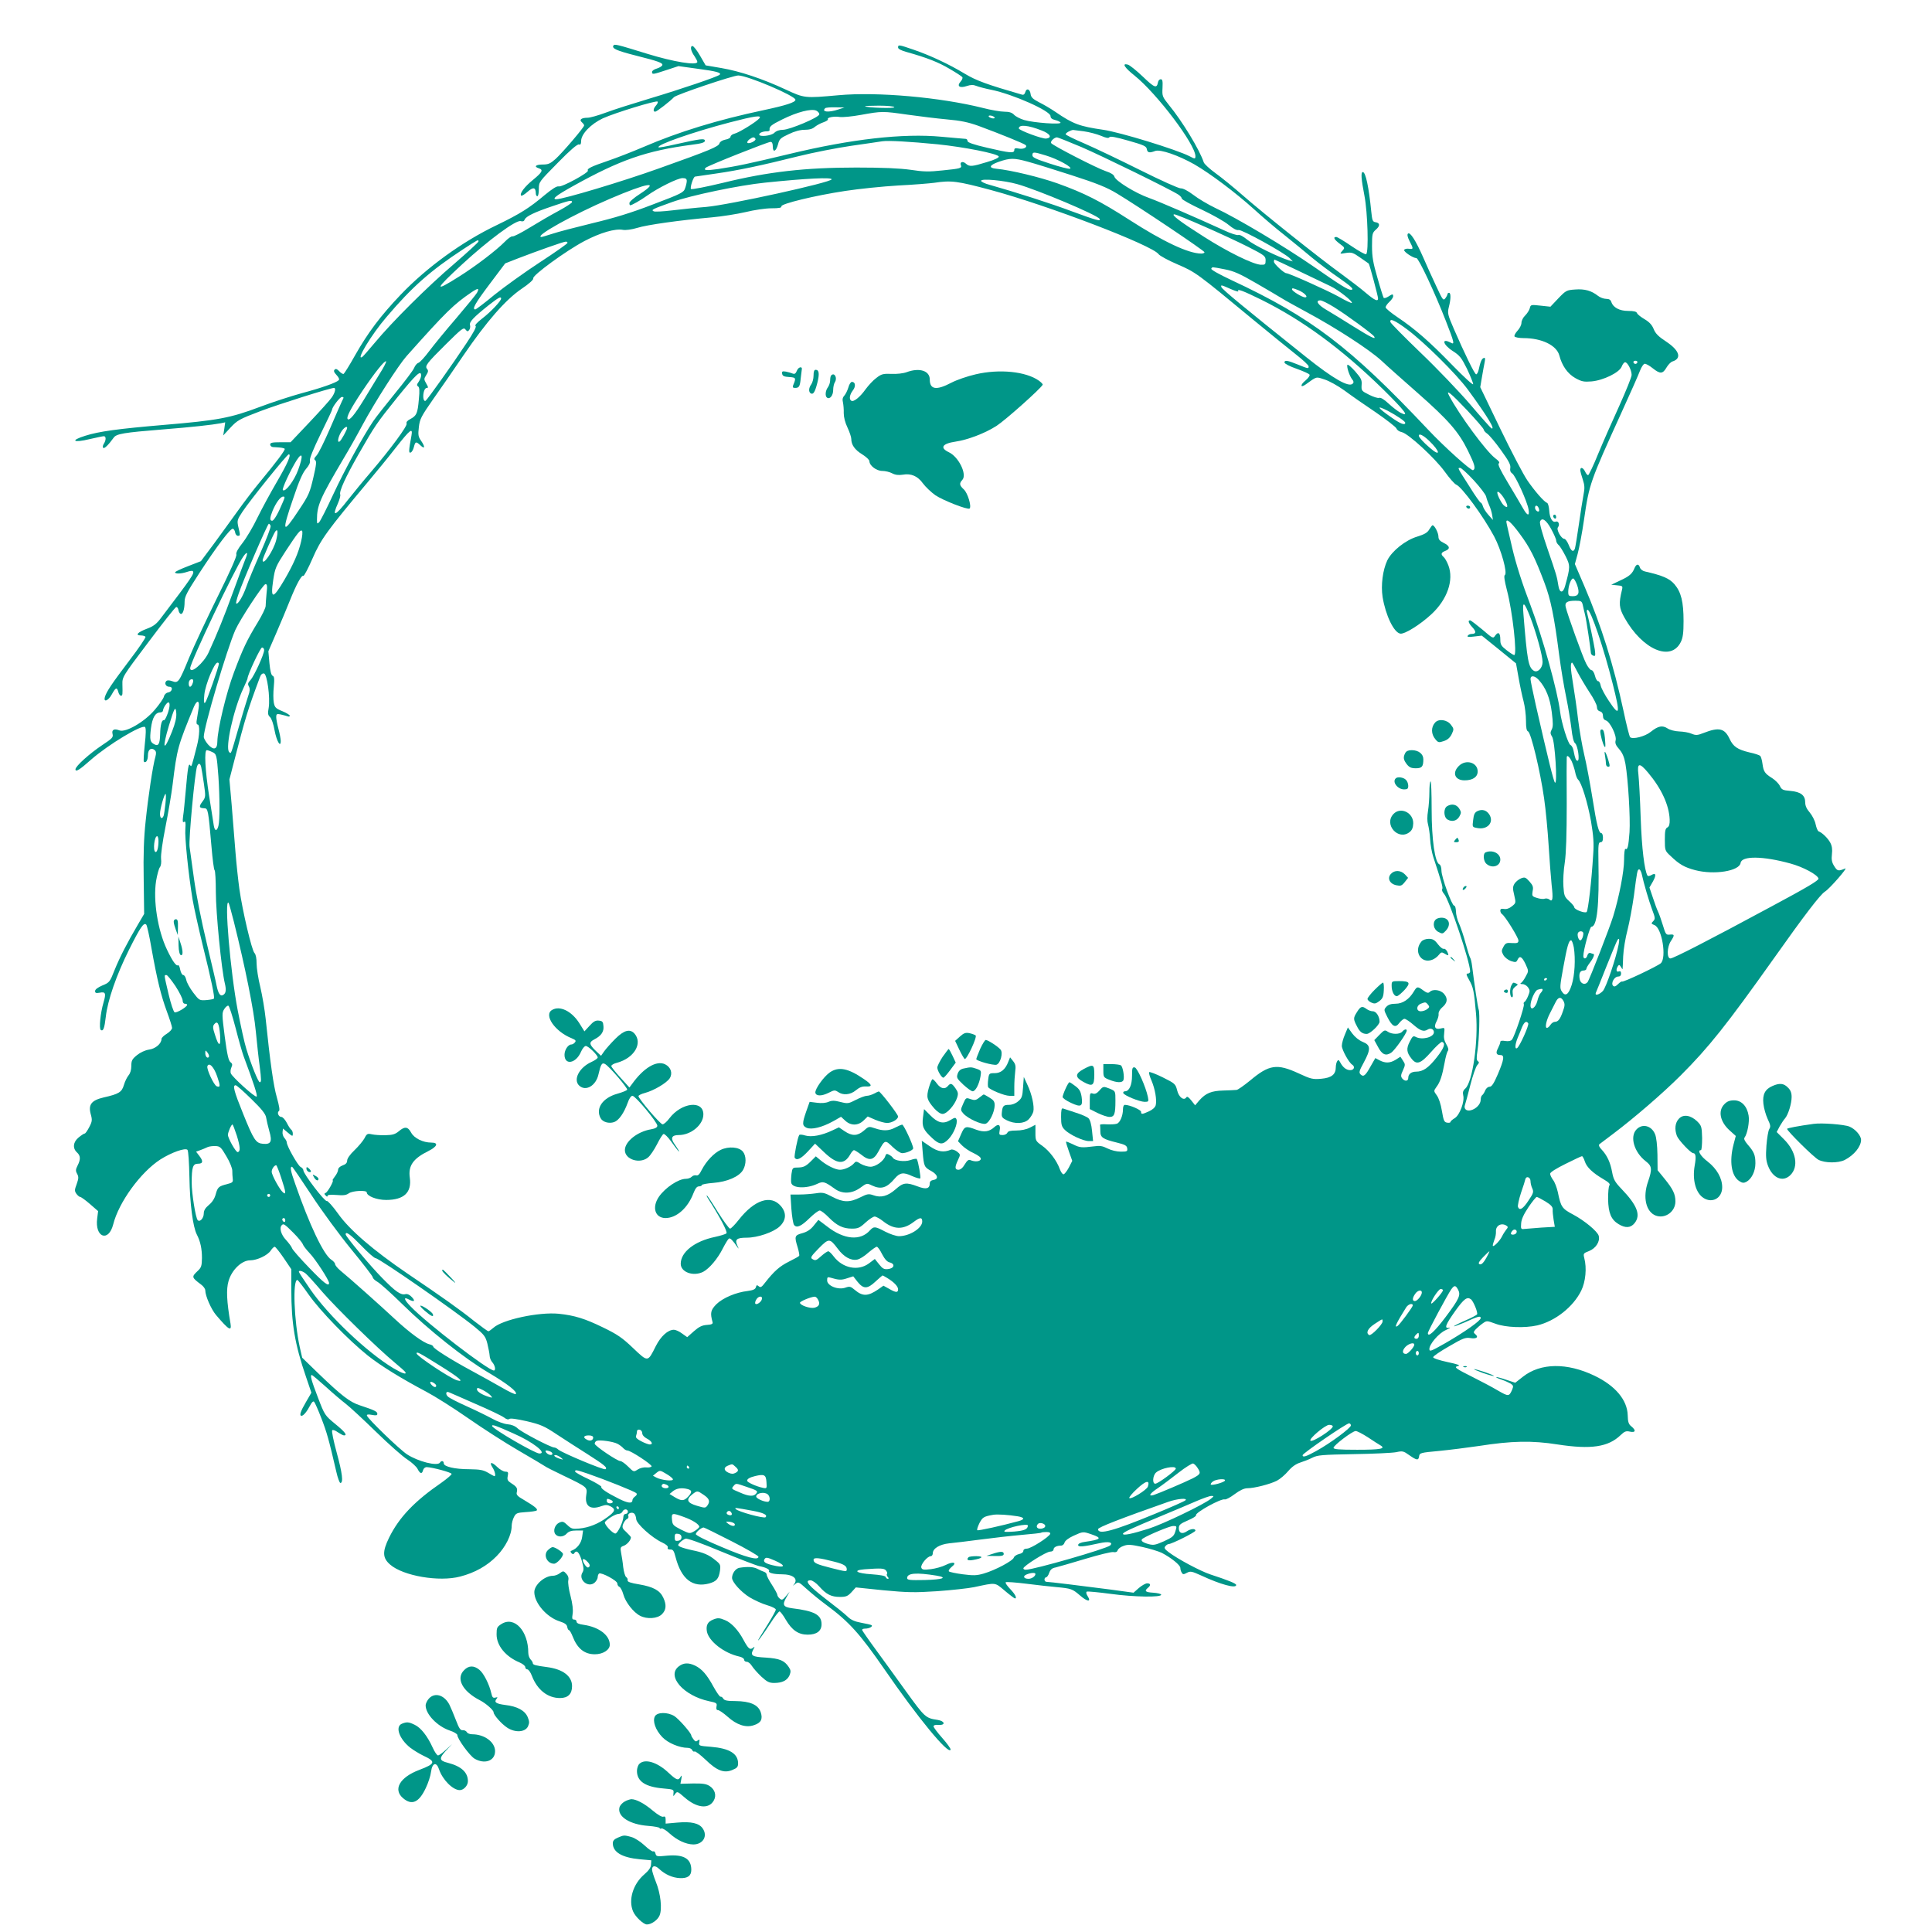<?xml version="1.0" standalone="no"?>
<!DOCTYPE svg PUBLIC "-//W3C//DTD SVG 20010904//EN"
 "http://www.w3.org/TR/2001/REC-SVG-20010904/DTD/svg10.dtd">
<svg version="1.0" xmlns="http://www.w3.org/2000/svg"
 width="1280pt" height="1280pt" viewBox="0 0 1280 1280"
 preserveAspectRatio="xMidYMid meet">
<g transform="translate(0,1280) scale(0.1,-0.1)"
fill="#009688" stroke="none">
<path d="M4064 12498 c-12 -19 22 -34 148 -66 151 -38 181 -49 176 -64 -3 -7
-19 -17 -36 -22 -18 -5 -32 -15 -32 -22 0 -19 5 -18 96 12 l79 26 130 -18
c121 -16 157 -26 143 -39 -12 -13 -264 -98 -458 -156 -113 -34 -246 -76 -296
-95 -51 -19 -105 -34 -120 -34 -42 0 -59 -13 -39 -30 8 -7 15 -16 15 -21 0
-13 -143 -180 -189 -222 -35 -31 -48 -37 -86 -37 -46 0 -60 -14 -25 -25 31
-10 23 -26 -38 -76 -56 -45 -92 -93 -79 -105 3 -4 23 8 43 26 38 33 53 29 54
-12 0 -10 5 -18 10 -18 6 0 10 21 10 48 0 47 1 47 126 174 80 82 130 125 140
121 10 -4 14 3 14 22 0 47 64 113 144 151 82 37 353 120 363 111 3 -4 -1 -15
-10 -25 -19 -21 -22 -42 -6 -42 10 0 100 70 124 96 15 17 392 144 426 144 60
0 379 -135 379 -161 0 -17 -62 -37 -212 -69 -302 -64 -561 -143 -793 -243 -77
-33 -183 -74 -236 -92 -112 -38 -142 -53 -134 -65 8 -13 -173 -112 -194 -105
-12 3 -41 -15 -92 -57 -102 -86 -162 -124 -319 -200 -228 -109 -463 -280 -635
-460 -135 -142 -216 -250 -302 -401 -36 -65 -71 -120 -76 -124 -4 -3 -18 5
-29 17 -14 15 -23 19 -31 11 -8 -8 -4 -18 13 -36 15 -16 20 -29 14 -34 -17
-17 -117 -52 -245 -86 -69 -19 -193 -59 -275 -90 -199 -75 -281 -90 -637 -120
-305 -26 -431 -43 -522 -72 -103 -32 -81 -49 30 -22 44 10 86 19 93 19 15 0
16 -25 0 -50 -7 -10 -9 -23 -4 -27 7 -8 36 21 69 67 18 26 65 34 327 55 189
15 325 30 384 41 l28 6 -6 -43 -7 -44 48 52 c45 48 58 56 198 109 124 47 461
153 488 154 14 0 7 -32 -15 -63 -12 -18 -79 -92 -147 -164 l-126 -133 -67 0
c-54 0 -68 -3 -68 -15 0 -8 8 -16 18 -17 9 0 29 -2 45 -3 15 -1 30 -5 33 -8 7
-6 -53 -86 -164 -220 -40 -48 -107 -136 -149 -195 -42 -59 -114 -157 -159
-219 l-83 -111 -85 -33 c-47 -18 -86 -36 -86 -41 0 -11 41 -10 79 3 18 6 35 9
38 5 14 -13 -4 -39 -211 -311 -29 -39 -50 -55 -94 -71 -61 -23 -79 -44 -38
-44 13 0 27 -4 30 -9 3 -5 -45 -76 -107 -157 -118 -156 -150 -204 -162 -241
-11 -39 22 -27 46 17 26 47 34 49 43 15 7 -26 25 -34 27 -12 1 6 1 35 0 62 -1
50 -1 51 171 279 95 127 178 232 185 234 6 2 13 -7 15 -19 2 -12 8 -24 15 -26
14 -5 26 30 26 81 0 33 16 63 95 185 119 183 210 303 225 298 7 -2 13 -13 15
-25 2 -12 10 -22 18 -22 16 0 17 2 3 59 -9 42 -8 47 27 100 50 76 296 381 307
381 19 0 -7 -59 -79 -183 -41 -70 -99 -177 -128 -236 -28 -59 -73 -135 -99
-168 -32 -40 -45 -66 -41 -77 4 -10 -41 -112 -124 -279 -71 -144 -156 -325
-188 -402 -68 -166 -73 -173 -113 -158 -20 7 -33 7 -39 1 -15 -15 -3 -38 20
-38 27 0 19 -34 -9 -38 -12 -2 -24 -13 -27 -27 -3 -13 -31 -53 -61 -88 -68
-80 -192 -152 -234 -136 -35 14 -53 4 -45 -25 5 -21 -3 -29 -68 -72 -84 -56
-178 -140 -178 -161 0 -20 27 -4 102 63 115 101 340 236 359 217 7 -7 6 -47
-2 -117 -6 -59 -9 -109 -6 -112 13 -13 27 9 27 42 0 38 21 54 44 35 11 -9 12
-20 6 -43 -17 -56 -49 -271 -65 -428 -12 -109 -16 -224 -13 -385 l3 -230 -41
-70 c-72 -122 -121 -218 -155 -302 -31 -79 -34 -83 -81 -102 -30 -13 -48 -26
-48 -37 0 -13 6 -15 30 -11 39 8 44 -3 26 -64 -21 -71 -31 -175 -18 -183 16
-10 24 10 33 88 12 108 70 276 154 444 75 150 98 183 114 166 5 -5 21 -76 35
-159 38 -211 62 -308 101 -415 19 -51 35 -101 35 -110 0 -10 -16 -27 -35 -39
-19 -11 -35 -27 -35 -34 0 -31 -39 -65 -83 -71 -26 -4 -58 -19 -80 -37 -32
-26 -37 -36 -37 -72 0 -25 -7 -48 -18 -61 -10 -12 -24 -40 -31 -64 -14 -48
-33 -60 -135 -83 -80 -19 -102 -47 -85 -110 11 -39 10 -49 -10 -87 -12 -23
-25 -42 -30 -42 -5 0 -23 -12 -40 -26 -37 -30 -41 -72 -11 -99 24 -22 25 -46
4 -87 -13 -26 -14 -35 -3 -55 11 -20 10 -31 -3 -68 -14 -38 -15 -45 -2 -64 9
-12 20 -21 25 -21 6 0 35 -21 65 -47 l54 -47 -6 -48 c-17 -126 75 -161 106
-40 37 147 181 345 312 430 74 47 165 79 180 64 6 -6 11 -84 13 -184 3 -174
23 -326 49 -377 24 -46 34 -95 34 -156 -1 -52 -4 -63 -29 -86 -41 -39 -40 -42
24 -90 15 -11 27 -28 27 -38 0 -36 39 -125 71 -163 86 -101 105 -112 96 -56
-25 145 -29 226 -13 280 21 74 87 138 143 138 46 0 116 33 137 65 9 14 21 25
26 25 5 0 32 -34 60 -75 l50 -74 0 -133 c0 -227 23 -363 97 -579 l36 -106 -36
-62 c-36 -61 -46 -91 -29 -91 13 0 37 30 57 69 10 20 20 30 26 24 5 -5 27 -54
48 -109 36 -93 49 -138 99 -354 9 -41 22 -75 27 -75 21 0 13 65 -24 200 -21
77 -35 144 -30 149 4 5 21 -1 37 -13 17 -11 35 -21 41 -21 24 0 8 22 -58 76
-68 56 -70 58 -115 176 -44 115 -53 148 -40 148 4 0 45 -35 93 -78 47 -43 106
-93 131 -112 25 -19 115 -102 200 -185 85 -83 179 -166 208 -184 29 -19 60
-47 68 -62 17 -34 30 -37 37 -9 3 11 13 20 24 20 37 -1 164 -35 165 -45 1 -5
-29 -31 -67 -58 -179 -123 -281 -230 -347 -364 -46 -94 -44 -135 7 -179 86
-75 325 -116 464 -79 97 25 179 71 242 136 59 60 99 140 99 200 0 16 7 43 15
58 13 26 20 29 79 33 36 2 68 7 72 11 9 9 -15 28 -84 69 -44 25 -53 35 -48 52
6 26 0 36 -38 60 -23 15 -27 23 -22 47 5 25 2 29 -16 29 -12 0 -37 14 -55 32
-37 36 -54 32 -29 -6 15 -23 22 -56 12 -56 -3 0 -22 10 -43 23 -31 18 -53 22
-123 23 -96 0 -170 17 -170 39 0 17 -16 20 -25 5 -16 -26 -146 7 -219 55 -51
34 -257 233 -265 256 -2 8 8 10 33 5 28 -5 36 -4 36 7 0 15 -18 24 -115 56
-68 22 -122 64 -277 213 l-106 103 -16 70 c-38 175 -48 445 -16 445 4 0 38
-44 75 -97 76 -108 262 -300 392 -404 87 -69 222 -152 388 -240 55 -29 179
-107 275 -174 96 -67 247 -164 335 -215 88 -51 165 -97 172 -102 7 -6 62 -34
123 -63 164 -79 162 -77 154 -131 -11 -73 27 -100 102 -72 27 9 38 9 59 -2 36
-19 31 -34 -23 -73 -58 -43 -121 -68 -185 -74 -43 -4 -52 -2 -78 23 -25 24
-32 26 -54 16 -29 -13 -43 -56 -25 -77 17 -21 54 -19 75 5 13 14 31 20 63 20
l45 0 -6 -42 c-5 -41 -34 -78 -69 -91 -10 -3 -10 -8 -2 -17 8 -8 14 -9 18 -1
16 25 33 8 50 -48 14 -49 15 -62 5 -79 -30 -48 39 -105 81 -67 11 10 20 26 20
36 0 10 4 20 9 24 16 9 121 -47 121 -66 0 -9 6 -19 13 -22 8 -3 20 -26 27 -51
14 -51 67 -119 111 -141 46 -24 115 -19 144 10 29 28 32 63 9 111 -22 47 -66
71 -159 87 -57 9 -79 17 -77 27 2 7 -2 17 -9 21 -7 4 -16 34 -20 66 -3 32 -10
75 -14 95 -6 34 -5 39 18 47 23 9 47 38 47 56 0 3 -14 19 -30 34 -27 24 -30
31 -21 55 6 14 17 29 25 32 8 3 12 12 9 20 -7 18 25 30 40 15 6 -6 11 -22 12
-35 0 -30 104 -124 171 -155 28 -13 42 -26 38 -34 -3 -9 3 -13 17 -13 18 1 24
-8 35 -51 38 -145 112 -203 222 -174 49 14 64 31 72 84 5 39 3 44 -30 70 -43
36 -81 52 -157 67 -32 7 -66 17 -76 22 -18 9 -18 11 -2 29 10 10 26 21 37 25
11 3 100 -28 236 -85 119 -49 233 -93 252 -97 44 -8 72 -23 65 -33 -6 -11 30
-21 82 -21 80 0 115 -31 81 -70 -7 -8 -3 -6 9 4 22 18 23 18 77 -31 30 -27 89
-76 133 -108 150 -111 222 -192 383 -425 219 -318 425 -569 438 -532 2 6 -23
41 -55 77 -32 36 -58 71 -58 77 0 8 12 12 33 10 48 -3 43 25 -5 33 -81 12 -85
16 -211 190 -67 94 -160 221 -205 283 -45 61 -83 117 -85 122 -2 6 7 10 20 10
27 0 54 15 42 23 -5 3 -36 10 -69 16 -43 8 -68 19 -90 41 -16 16 -82 69 -145
117 -114 88 -143 123 -100 123 12 0 37 -17 58 -41 47 -53 80 -69 137 -69 40 0
52 5 76 31 l29 32 183 -19 c162 -15 204 -16 358 -6 96 7 206 19 244 27 146 31
134 33 202 -24 33 -28 64 -51 67 -51 16 0 2 28 -31 62 -20 21 -34 41 -30 45 4
4 67 -1 140 -10 72 -9 161 -19 197 -22 97 -9 105 -12 155 -55 49 -43 77 -45
51 -5 -9 14 -12 26 -6 30 5 3 77 -4 160 -15 154 -21 337 -24 333 -5 -2 6 -25
11 -53 13 -52 3 -60 11 -35 32 21 17 19 30 -5 30 -10 0 -35 -14 -55 -31 l-35
-31 -162 22 c-178 23 -396 50 -415 50 -7 0 -13 7 -13 15 0 8 5 15 11 15 5 0
15 13 20 29 8 22 19 32 42 36 18 4 106 30 197 57 90 27 174 48 187 45 15 -3
24 1 28 12 3 10 20 23 39 29 29 11 49 9 124 -7 50 -11 108 -29 129 -39 63 -33
123 -81 123 -100 0 -9 4 -24 10 -32 7 -12 12 -12 34 0 23 12 32 10 94 -18 129
-60 232 -88 232 -63 0 10 -52 31 -171 70 -66 22 -215 101 -277 148 -26 20 -31
28 -21 39 6 8 16 14 21 14 21 0 178 79 178 89 0 16 -32 13 -58 -5 -30 -20 -52
-11 -52 21 0 22 9 30 60 52 33 14 57 29 54 34 -9 16 168 114 191 105 7 -2 36
13 65 35 35 26 63 39 84 39 46 0 151 27 196 50 21 11 55 40 75 64 25 29 51 47
79 56 22 7 59 21 80 32 35 18 64 20 275 24 130 2 256 8 281 13 42 9 48 8 87
-20 50 -35 61 -36 65 -7 3 22 10 24 131 35 71 7 190 22 265 33 217 34 351 37
522 10 221 -34 335 -17 417 62 26 25 36 29 62 23 37 -8 42 8 9 35 -18 14 -23
29 -24 74 -3 101 -82 195 -219 261 -183 88 -358 86 -475 -6 l-51 -40 -61 20
c-34 12 -63 19 -65 17 -3 -2 13 -9 34 -16 21 -7 48 -19 60 -26 20 -13 21 -17
11 -42 -20 -45 -24 -45 -95 -4 -37 22 -111 61 -163 87 -120 60 -130 68 -99 75
17 4 -4 12 -71 26 -55 12 -95 25 -95 32 0 7 47 39 105 72 92 54 109 60 141 55
41 -7 57 6 34 25 -14 11 -14 15 2 33 10 10 30 28 46 39 27 19 27 19 85 -2 66
-25 194 -30 277 -11 118 28 238 122 291 230 29 59 38 150 20 217 -7 29 -6 31
33 46 44 18 73 63 63 100 -7 29 -94 101 -169 141 -74 39 -82 50 -102 149 -7
31 -21 68 -32 81 -10 14 -19 32 -19 41 0 9 39 34 102 65 56 28 105 51 109 51
4 0 13 -16 19 -35 12 -38 52 -76 124 -118 34 -20 45 -31 39 -40 -6 -7 -9 -48
-9 -92 2 -92 20 -135 69 -165 46 -28 81 -26 107 7 42 53 17 118 -88 227 -42
44 -52 61 -61 109 -12 66 -33 111 -69 150 -16 16 -22 30 -16 36 5 4 47 36 94
71 134 101 325 265 445 385 186 186 303 333 617 775 203 287 308 424 339 443
31 19 155 162 134 153 -46 -19 -52 -18 -73 16 -16 25 -19 44 -15 79 4 31 0 56
-11 76 -15 29 -54 67 -77 75 -6 2 -15 23 -20 47 -5 25 -23 59 -39 78 -20 23
-30 44 -30 67 0 47 -30 70 -98 76 -50 4 -58 8 -70 33 -7 15 -30 38 -50 51 -50
31 -58 44 -65 95 -3 24 -10 48 -15 53 -5 5 -37 16 -71 23 -79 19 -108 38 -132
90 -33 70 -70 79 -172 39 -41 -16 -51 -17 -80 -5 -17 8 -54 14 -82 15 -29 1
-62 10 -77 20 -34 22 -62 17 -112 -23 -38 -31 -120 -51 -136 -35 -5 5 -25 84
-44 175 -66 305 -146 561 -258 823 l-64 149 18 66 c10 36 30 140 43 231 34
234 40 250 247 705 58 127 113 251 123 278 10 26 24 47 32 47 9 0 32 -13 53
-30 49 -39 66 -38 91 5 11 19 29 37 39 40 64 20 47 73 -40 131 -52 34 -72 54
-84 84 -11 27 -28 46 -60 65 -24 14 -47 32 -50 40 -4 11 -21 15 -59 15 -58 0
-100 23 -112 60 -4 14 -15 20 -34 20 -16 0 -40 9 -54 20 -43 34 -88 47 -151
42 -57 -4 -61 -6 -112 -59 l-52 -55 -65 7 c-65 7 -66 7 -72 -18 -4 -14 -18
-35 -31 -48 -13 -12 -24 -34 -24 -48 0 -14 -12 -37 -26 -52 -14 -15 -23 -32
-20 -38 4 -6 31 -11 59 -11 122 0 220 -48 238 -115 18 -69 55 -121 106 -150
42 -23 56 -26 107 -22 79 7 185 59 200 98 6 16 16 29 23 29 16 0 43 -52 43
-84 0 -14 -37 -105 -81 -203 -45 -98 -108 -241 -140 -318 -31 -77 -62 -141
-67 -143 -4 -1 -14 9 -20 23 -13 27 -32 34 -32 10 0 -8 7 -35 16 -61 13 -39
14 -58 5 -103 -6 -31 -20 -120 -31 -198 -11 -78 -23 -149 -26 -158 -10 -26
-25 -17 -41 25 -9 22 -22 40 -29 40 -20 0 -55 62 -42 77 14 17 3 44 -15 37
-22 -8 -40 24 -43 74 -2 26 -8 48 -14 50 -20 7 -81 77 -130 148 -27 39 -108
194 -181 345 l-132 274 11 65 c6 36 14 80 18 99 5 26 4 33 -6 29 -13 -4 -22
-24 -34 -80 -4 -16 -11 -28 -16 -28 -10 0 -76 136 -147 299 -42 97 -44 106
-34 147 14 54 14 94 1 94 -5 0 -10 -4 -10 -8 0 -5 -6 -17 -14 -28 -14 -18 -18
-12 -61 81 -26 55 -65 141 -86 190 -49 111 -87 171 -101 157 -6 -6 -3 -23 11
-50 27 -52 26 -54 -6 -50 -14 2 -28 -2 -30 -8 -4 -12 59 -54 81 -54 15 0 121
-226 195 -416 57 -146 60 -160 32 -144 -63 33 -52 -13 13 -55 47 -30 58 -44
95 -118 22 -47 41 -93 41 -102 0 -9 -59 45 -137 125 -149 154 -247 240 -365
319 -43 29 -78 58 -78 65 0 7 11 23 25 36 14 13 25 29 25 37 0 17 -5 16 -34
-3 -13 -8 -26 -11 -29 -7 -3 5 -22 64 -41 132 -29 99 -36 140 -36 210 0 81 2
89 26 110 29 25 27 45 -4 49 -18 3 -21 12 -27 70 -16 161 -37 262 -56 262 -14
0 -11 -45 11 -158 21 -109 29 -375 11 -386 -5 -4 -49 21 -98 54 -48 33 -93 60
-100 60 -23 0 -14 -17 23 -45 35 -26 35 -27 17 -47 -18 -21 -18 -21 24 -14 38
6 48 2 95 -31 29 -20 54 -38 56 -39 5 -3 62 -217 62 -231 0 -23 -22 -13 -79
35 -31 27 -108 86 -171 132 -142 103 -510 396 -649 518 -57 50 -137 115 -177
144 -40 29 -76 62 -79 73 -27 82 -142 272 -231 380 -43 54 -45 58 -42 113 2
45 0 57 -12 57 -8 0 -16 -9 -18 -20 -8 -43 -23 -37 -100 37 -43 41 -88 77
-100 80 -41 11 -23 -19 45 -73 149 -120 403 -456 403 -534 0 -19 -4 -19 -39 0
-86 44 -460 159 -571 175 -158 23 -200 38 -318 119 -31 21 -80 50 -109 64 -40
21 -52 32 -55 54 -4 33 -27 42 -35 13 -4 -14 -11 -20 -22 -17 -232 67 -303 93
-378 138 -104 63 -232 123 -341 160 -99 34 -102 34 -102 14 0 -9 21 -20 58
-30 132 -37 209 -67 283 -111 43 -25 82 -50 85 -56 3 -5 -2 -18 -12 -29 -27
-30 -6 -45 41 -29 27 9 43 9 63 1 15 -6 60 -18 100 -26 143 -29 392 -140 392
-174 0 -13 9 -21 30 -26 16 -4 33 -11 36 -17 10 -15 -177 -2 -241 17 -27 8
-57 24 -67 35 -13 14 -32 20 -64 20 -25 0 -89 11 -143 25 -279 70 -698 108
-957 84 -223 -20 -224 -20 -349 38 -155 72 -303 121 -425 142 l-105 18 -37 64
c-20 35 -43 64 -50 64 -18 0 -11 -34 13 -67 10 -15 19 -32 19 -38 0 -26 -158
0 -333 54 -201 62 -216 66 -223 54z m1861 -408 c6 -10 -184 -4 -194 6 -2 2 39
4 92 4 53 0 99 -4 102 -10z m-370 -15 c-65 -22 -114 -17 -88 8 3 4 34 7 67 6
l61 -1 -40 -13z m-127 -33 c-4 -21 -195 -101 -240 -102 -24 0 -45 -7 -58 -20
-20 -20 -100 -29 -100 -11 0 11 25 21 51 21 10 0 18 3 18 8 -4 23 9 34 84 71
99 49 192 73 225 58 12 -6 21 -17 20 -25z m587 -2 c77 -11 193 -25 258 -31 91
-8 140 -18 210 -43 144 -53 301 -117 312 -127 15 -15 -16 -30 -47 -23 -21 4
-28 2 -28 -10 0 -23 -29 -20 -179 15 -91 21 -131 35 -131 45 0 8 -6 14 -12 14
-7 0 -79 7 -160 14 -255 24 -597 -15 -1008 -114 -266 -64 -353 -82 -473 -100
-77 -11 -100 -9 -81 9 13 13 411 171 429 171 10 0 15 -10 15 -31 0 -43 22 -33
35 16 8 33 16 41 70 66 39 19 76 29 106 29 31 0 53 6 68 20 13 10 38 24 57 30
19 7 32 15 29 20 -7 12 42 21 78 15 18 -3 82 3 142 14 139 25 142 25 310 1z
m575 -20 c0 -5 -9 -6 -20 -3 -11 3 -20 9 -20 13 0 5 9 6 20 3 11 -3 20 -9 20
-13z m-1559 -4 c-19 -23 -134 -94 -163 -101 -16 -4 -28 -13 -28 -21 0 -7 -15
-16 -34 -19 -20 -4 -36 -14 -39 -24 -5 -22 -62 -46 -402 -167 -243 -87 -630
-203 -679 -204 -33 0 0 26 112 88 311 173 484 233 785 273 65 8 87 15 87 26 0
18 -28 14 -194 -23 -60 -14 -111 -23 -113 -20 -16 16 231 102 472 165 165 43
215 50 196 27z m1869 -80 c58 -22 73 -48 32 -54 -25 -4 -182 55 -182 67 0 28
61 22 150 -13z m281 -6 c36 -5 88 -19 114 -30 35 -15 50 -17 55 -9 5 8 42 1
126 -23 103 -29 119 -37 122 -56 4 -24 17 -27 56 -12 34 12 153 -29 259 -89
104 -60 272 -186 395 -297 56 -51 146 -128 200 -170 53 -43 136 -110 183 -150
47 -39 127 -99 177 -133 85 -59 108 -81 82 -81 -21 0 -70 31 -247 154 -191
132 -509 322 -651 388 -48 23 -114 62 -146 87 -37 28 -69 44 -83 43 -13 -1
-133 53 -271 122 -136 68 -302 147 -369 176 -68 29 -123 56 -123 61 0 8 33 27
50 28 3 0 35 -4 71 -9z m-2176 -50 c7 -12 -42 -36 -53 -26 -4 4 2 14 12 22 23
17 33 18 41 4z m2159 -54 c135 -58 587 -279 644 -316 12 -8 22 -20 22 -26 0
-6 59 -39 132 -73 72 -34 152 -79 178 -101 30 -25 53 -37 66 -34 21 5 304
-151 339 -187 l20 -21 -25 7 c-70 21 -233 101 -274 135 -28 23 -53 37 -62 33
-8 -3 -50 10 -92 30 -195 89 -426 189 -498 215 -91 32 -224 114 -231 142 -3
12 -23 25 -57 36 -58 19 -352 170 -362 186 -7 11 21 38 39 38 5 0 78 -29 161
-64z m-952 18 c175 -18 399 -62 405 -81 3 -7 -27 -22 -79 -37 -98 -30 -115
-32 -139 -10 -20 18 -41 11 -33 -10 8 -20 -1 -23 -121 -35 -92 -10 -127 -9
-212 4 -73 10 -179 15 -360 15 -339 0 -585 -28 -882 -101 -113 -27 -208 -46
-213 -41 -8 8 16 82 27 82 2 0 64 9 137 20 154 22 303 54 548 115 96 24 254
55 350 69 96 14 189 27 205 30 42 6 181 -2 367 -20z m717 -74 c78 -23 185 -82
159 -88 -9 -2 -69 13 -132 34 -93 30 -116 41 -116 55 0 24 8 24 89 -1z m-120
-41 c42 -11 173 -52 291 -90 168 -54 234 -81 300 -121 140 -84 580 -379 580
-389 0 -5 -9 -9 -21 -9 -84 0 -249 77 -479 225 -193 124 -296 176 -474 240
-115 41 -309 88 -405 97 -54 5 -47 24 16 46 75 26 101 26 192 1z m-2259 -128
c0 -10 -5 -32 -11 -48 -9 -28 -24 -36 -212 -107 -147 -57 -257 -90 -403 -125
-111 -27 -230 -58 -265 -70 -35 -11 -67 -21 -71 -21 -57 0 210 149 453 253
250 107 335 121 200 33 -39 -25 -71 -52 -71 -61 0 -8 2 -15 5 -15 11 0 68 32
114 65 72 51 201 115 233 115 21 0 28 -5 28 -19z m960 11 c0 -20 -682 -170
-832 -183 -66 -5 -167 -16 -226 -23 -59 -7 -113 -10 -121 -6 -19 10 -10 14
121 61 125 45 448 112 617 129 281 29 441 36 441 22z m1230 -32 c135 -38 529
-204 545 -230 12 -19 -21 -10 -181 49 -141 53 -379 129 -546 176 -32 8 -58 21
-58 27 0 17 151 3 240 -22z m-175 -39 c376 -101 1070 -366 1111 -425 7 -10 63
-41 124 -67 121 -52 128 -57 505 -369 110 -91 238 -194 283 -230 45 -35 82
-70 82 -77 0 -17 -1 -17 -72 12 -69 28 -88 31 -88 13 0 -7 36 -26 80 -41 44
-16 83 -33 86 -39 4 -6 -8 -23 -27 -39 -37 -30 -34 -52 3 -25 74 53 65 51 123
32 30 -9 89 -42 132 -73 43 -32 136 -97 208 -145 71 -49 133 -97 137 -107 3
-10 19 -21 35 -24 43 -9 220 -172 285 -262 31 -43 65 -82 76 -86 36 -14 179
-208 251 -343 47 -88 90 -244 71 -256 -7 -4 -3 -35 14 -101 37 -140 69 -429
48 -429 -5 0 -27 14 -50 32 -36 28 -42 38 -42 70 0 45 -13 56 -34 27 -14 -21
-15 -20 -85 40 -40 33 -76 61 -81 61 -17 0 -11 -18 15 -46 27 -29 25 -44 -5
-44 -10 0 -22 -5 -26 -12 -5 -8 6 -10 43 -5 l50 6 114 -92 113 -92 17 -95 c9
-52 24 -123 33 -156 9 -34 16 -92 16 -128 0 -49 4 -68 14 -72 19 -7 81 -265
106 -443 11 -75 24 -215 30 -311 6 -96 15 -215 20 -263 11 -94 7 -116 -16 -96
-7 6 -21 8 -30 5 -10 -4 -33 -1 -51 5 -33 10 -34 13 -29 45 6 27 2 38 -21 64
-25 28 -31 30 -55 21 -15 -6 -34 -21 -43 -34 -13 -21 -14 -32 -3 -77 12 -52
12 -53 -16 -75 -17 -14 -36 -20 -52 -17 -17 3 -24 0 -24 -11 0 -9 5 -19 11
-23 20 -12 109 -156 109 -175 0 -16 -7 -19 -42 -17 -36 3 -44 0 -57 -24 -14
-25 -14 -31 -1 -55 9 -16 31 -33 50 -40 31 -10 36 -9 44 8 14 30 29 22 53 -28
21 -46 21 -47 2 -81 -10 -20 -24 -39 -31 -44 -9 -5 -6 -8 9 -8 12 0 29 -10 37
-22 13 -19 13 -25 0 -57 -8 -20 -19 -37 -24 -39 -5 -2 -7 -9 -4 -16 5 -14 -62
-214 -79 -234 -7 -9 -23 -12 -44 -9 -22 4 -33 2 -33 -6 0 -7 -7 -25 -15 -41
-17 -32 -12 -46 16 -46 28 0 24 -29 -17 -126 -27 -63 -41 -84 -55 -84 -11 0
-23 -10 -29 -24 -5 -13 -14 -27 -19 -31 -6 -3 -11 -17 -11 -31 0 -29 -30 -61
-66 -70 -29 -7 -48 10 -38 36 3 8 19 67 35 130 16 63 37 123 46 133 13 14 14
20 5 26 -10 6 -11 22 -3 72 11 74 16 247 8 269 -6 14 -30 176 -44 290 -3 25
-9 50 -13 55 -4 6 -17 48 -30 95 -12 47 -32 105 -43 130 -12 25 -21 62 -21 83
-1 20 -5 37 -12 37 -15 0 -84 189 -84 232 0 21 -6 38 -13 41 -30 11 -52 163
-52 364 0 105 -3 189 -7 186 -5 -2 -8 -34 -8 -71 0 -37 -4 -93 -9 -124 -6 -37
-6 -69 0 -90 5 -18 12 -62 14 -98 2 -36 11 -87 20 -115 58 -176 66 -206 60
-216 -4 -6 2 -20 13 -32 33 -38 172 -450 172 -513 0 -8 -7 -14 -15 -14 -13 0
-11 -8 8 -42 28 -49 33 -73 46 -224 16 -183 -23 -454 -71 -496 -15 -13 -18
-25 -14 -44 11 -41 -23 -132 -56 -152 -15 -9 -28 -20 -28 -25 0 -5 -10 -7 -22
-5 -20 3 -24 13 -35 78 -7 44 -21 86 -34 103 -21 29 -21 29 -2 56 24 31 38 74
54 161 6 36 16 70 21 77 7 8 3 23 -10 45 -14 24 -18 44 -14 72 4 38 4 39 -23
32 -37 -9 -48 10 -27 48 9 17 15 40 13 50 -1 10 8 28 22 40 36 30 41 58 16 89
-22 29 -75 37 -97 15 -9 -9 -19 -7 -42 10 -38 28 -42 28 -63 -7 -31 -52 -74
-81 -121 -81 -30 0 -48 -6 -61 -20 -17 -19 -17 -21 6 -67 33 -65 54 -76 80
-40 12 15 27 27 34 27 8 0 35 -18 60 -40 46 -40 68 -47 94 -31 19 12 41 3 41
-18 0 -33 -79 -53 -120 -31 -17 9 -22 5 -40 -31 -24 -46 -21 -72 11 -112 34
-44 60 -36 130 43 34 39 67 69 73 67 25 -8 14 -40 -35 -102 -55 -70 -91 -95
-137 -95 -32 0 -52 -16 -52 -42 0 -22 -23 -24 -40 -3 -10 13 -10 23 5 54 16
36 16 40 0 64 l-17 26 -31 -20 c-38 -23 -68 -24 -107 -4 l-28 15 -31 -54 c-35
-64 -48 -73 -67 -54 -12 12 -9 23 21 78 48 89 47 116 -6 137 -25 10 -52 32
-70 56 l-29 40 -20 -48 c-11 -25 -20 -59 -20 -74 0 -26 47 -112 69 -125 20
-13 12 -36 -13 -36 -26 0 -49 18 -67 52 -9 17 -13 18 -20 7 -5 -8 -9 -26 -9
-40 0 -48 -29 -70 -96 -76 -57 -5 -69 -2 -151 36 -143 66 -195 58 -321 -48
-41 -33 -81 -62 -90 -62 -10 -1 -48 -3 -87 -4 -79 -2 -116 -17 -159 -65 l-28
-33 -26 33 c-17 21 -27 28 -32 20 -16 -25 -50 0 -61 46 -11 43 -15 46 -95 86
-46 23 -87 38 -90 35 -4 -4 3 -29 15 -56 24 -57 36 -128 28 -163 -4 -15 -21
-30 -45 -41 -47 -21 -52 -21 -52 -3 0 13 -76 46 -107 46 -8 0 -13 -12 -13 -29
0 -43 -20 -90 -41 -96 -11 -4 -41 -5 -67 -4 -26 2 -46 0 -44 -4 1 -4 2 -23 2
-42 0 -41 16 -52 110 -75 53 -13 66 -20 68 -38 3 -20 -1 -22 -43 -22 -27 0
-63 9 -87 21 -34 17 -51 20 -92 14 -79 -10 -93 -9 -138 14 -23 11 -43 19 -45
17 -2 -2 7 -31 19 -65 l22 -62 -23 -45 c-13 -24 -29 -44 -35 -44 -7 0 -17 15
-24 33 -20 57 -69 122 -117 156 -44 31 -45 34 -45 86 l0 53 -37 -19 c-23 -12
-58 -19 -90 -19 -38 0 -55 -4 -59 -15 -4 -8 -17 -15 -31 -15 -23 0 -25 3 -20
30 8 38 -8 48 -36 22 -33 -30 -67 -35 -118 -17 -71 27 -78 25 -101 -28 l-21
-48 27 -28 c15 -15 49 -39 77 -51 33 -16 49 -29 47 -39 -4 -17 -39 -20 -69 -7
-12 5 -22 -3 -37 -28 -13 -23 -29 -36 -42 -36 -25 0 -25 18 -3 65 17 36 17 37
-7 56 -14 10 -32 16 -40 12 -48 -20 -86 -14 -139 22 l-54 37 6 -74 c8 -96 10
-101 58 -127 44 -25 49 -54 11 -59 -13 -2 -22 -10 -22 -21 0 -37 -24 -43 -81
-21 -75 28 -95 26 -146 -20 -52 -45 -96 -57 -146 -39 -31 11 -40 10 -88 -14
-70 -35 -113 -34 -185 4 -53 28 -64 30 -109 23 -27 -4 -76 -8 -109 -8 l-59 0
6 -94 c4 -52 12 -101 18 -108 18 -22 48 -8 104 47 28 27 57 49 66 49 8 0 35
-20 59 -45 54 -55 95 -75 154 -75 40 0 52 5 90 40 24 22 51 40 61 40 9 0 35
-14 56 -31 71 -56 132 -58 202 -5 42 32 57 33 57 3 0 -44 -84 -97 -154 -97
-19 0 -60 14 -91 30 -68 36 -76 36 -101 9 -63 -72 -173 -62 -285 26 l-57 43
-30 -37 c-21 -27 -44 -42 -76 -51 -52 -14 -54 -21 -31 -95 8 -27 12 -51 10
-55 -2 -4 -33 -21 -69 -39 -60 -30 -97 -62 -158 -140 -22 -29 -29 -33 -41 -23
-12 10 -15 9 -19 -6 -4 -14 -18 -20 -54 -25 -78 -9 -165 -46 -208 -88 -38 -39
-42 -57 -25 -119 3 -11 -6 -16 -38 -18 -31 -2 -52 -12 -86 -42 l-44 -39 -34
24 c-18 14 -43 25 -54 25 -40 0 -87 -43 -120 -108 -54 -108 -51 -108 -151 -13
-71 68 -105 91 -198 136 -121 59 -189 80 -294 91 -132 13 -374 -39 -433 -93
-14 -12 -29 -23 -33 -23 -5 0 -47 31 -95 68 -94 76 -219 164 -441 314 -226
154 -385 290 -460 397 -36 50 -69 87 -75 84 -14 -5 -155 180 -155 203 0 7 -8
18 -19 23 -18 10 -91 138 -91 162 0 7 -7 20 -16 30 -8 9 -14 27 -12 40 l3 22
32 -27 c31 -26 33 -26 33 -7 0 11 -5 23 -10 26 -6 4 -19 24 -30 46 -11 21 -27
39 -36 39 -18 0 -31 30 -16 39 7 4 2 34 -14 91 -22 76 -44 231 -74 521 -6 58
-22 152 -35 208 -14 56 -25 127 -25 157 0 35 -5 61 -14 70 -18 17 -80 282
-100 424 -8 58 -20 168 -26 245 -6 77 -17 217 -25 311 l-15 170 31 120 c75
291 92 346 171 557 6 18 16 27 27 25 21 -4 42 -162 31 -228 -7 -37 -5 -48 9
-61 10 -9 23 -47 30 -87 13 -71 41 -120 41 -71 0 13 -7 49 -15 79 -8 30 -15
66 -15 79 0 20 4 23 28 18 15 -3 35 -9 45 -12 9 -4 17 -3 17 3 0 5 -22 19 -49
30 -44 18 -51 25 -57 57 -4 21 -4 68 0 105 5 53 3 69 -8 73 -9 4 -16 31 -21
84 l-7 78 52 120 c29 66 69 163 90 215 43 108 78 172 90 165 4 -3 32 49 61
116 55 127 97 184 369 509 53 63 134 162 179 220 99 126 117 140 107 84 -19
-103 -19 -117 -5 -112 7 2 17 19 21 36 10 38 14 39 45 10 29 -27 30 -7 2 33
-18 26 -20 38 -14 89 6 53 15 71 96 187 50 70 139 200 199 288 152 223 279
369 385 441 52 35 81 62 78 70 -7 19 216 182 339 247 107 56 204 84 256 74 17
-3 57 2 93 13 66 21 284 51 496 70 67 6 167 22 223 35 58 14 131 25 171 25 50
0 68 3 66 13 -3 17 223 72 423 102 91 14 248 30 350 36 102 5 210 14 240 18
113 17 151 12 375 -48z m-2775 -80 c0 -5 -39 -31 -87 -57 -49 -26 -135 -76
-192 -111 -57 -35 -109 -62 -116 -59 -7 2 -30 -14 -51 -36 -55 -56 -192 -161
-302 -230 -169 -107 -165 -90 19 80 171 158 358 297 389 287 14 -4 22 -1 26
10 9 22 65 49 187 90 108 37 127 41 127 26z m4185 -160 c99 -43 232 -105 295
-137 108 -55 115 -61 115 -89 0 -27 -3 -30 -32 -29 -52 3 -218 84 -376 185
-161 102 -221 148 -197 149 9 0 96 -35 195 -79z m-4805 -101 c0 -5 -73 -72
-162 -149 -176 -150 -410 -383 -526 -523 -40 -48 -77 -90 -82 -93 -46 -29 61
149 161 265 169 199 291 307 508 449 100 65 101 66 101 51z m590 -9 c0 -5 -82
-63 -182 -128 -101 -66 -236 -163 -302 -216 -65 -54 -122 -97 -127 -97 -24 0
0 42 95 168 l103 137 87 34 c128 49 299 110 314 110 6 1 12 -3 12 -8z m4846
-187 c88 -42 182 -87 209 -100 51 -24 150 -102 141 -111 -2 -3 -41 15 -84 40
-73 41 -332 157 -350 157 -15 0 -82 62 -82 76 0 8 2 14 4 14 2 0 75 -34 162
-76z m-493 12 c62 -12 100 -29 209 -92 73 -42 150 -88 170 -100 20 -13 95 -54
165 -92 190 -102 416 -248 496 -322 38 -36 147 -132 241 -215 202 -178 270
-256 331 -380 46 -94 53 -119 35 -130 -12 -7 -191 154 -300 270 -518 549 -770
741 -1303 990 -81 38 -136 69 -132 75 8 12 -1 13 88 -4z m41 -131 c32 -14 54
-20 50 -14 -11 19 33 2 151 -56 277 -137 536 -328 808 -594 147 -145 179 -188
115 -155 -17 9 -52 36 -78 60 -30 28 -53 42 -63 38 -8 -3 -38 6 -67 21 -50 25
-51 27 -49 64 3 33 -3 45 -43 91 -25 28 -48 48 -51 43 -7 -12 14 -75 32 -97
10 -12 11 -20 3 -28 -26 -26 -129 33 -308 176 -421 336 -557 449 -562 464 -5
16 -3 16 62 -13z m-4994 -25 c-6 -11 -68 -87 -137 -168 -70 -81 -150 -179
-180 -219 -29 -39 -61 -74 -71 -77 -10 -3 -22 -18 -28 -33 -6 -16 -63 -91
-126 -168 -63 -77 -128 -160 -145 -185 -70 -104 -190 -324 -264 -483 -44 -95
-86 -178 -94 -186 -13 -14 -15 -12 -15 16 0 95 20 140 175 403 35 58 92 159
127 225 82 152 237 394 291 455 263 295 312 343 433 425 42 28 51 27 34 -5z
m5443 17 c40 -17 68 -47 43 -47 -18 0 -86 41 -86 53 0 10 6 9 43 -6z m-5283
-55 c0 -16 -69 -89 -125 -132 -35 -27 -52 -46 -44 -50 7 -5 -13 -43 -62 -116
-91 -138 -258 -372 -269 -379 -13 -8 -20 22 -13 55 3 17 12 30 20 30 12 0 11
5 -3 29 -16 28 -16 31 0 56 13 20 15 30 6 40 -17 20 -4 37 125 165 105 104
117 113 129 97 11 -14 15 -15 24 -4 6 7 9 22 6 33 -6 21 21 50 125 133 64 50
81 59 81 43z m5517 -56 c80 -49 257 -179 267 -195 15 -24 -20 -7 -137 66 -67
42 -148 92 -179 110 -57 33 -76 63 -40 63 10 0 50 -20 89 -44z m485 -148 c113
-84 326 -295 402 -398 132 -180 186 -270 157 -258 -4 2 -68 73 -140 158 -73
85 -221 240 -329 343 -108 104 -198 195 -200 203 -7 28 28 13 110 -48z m-6807
-295 c-26 -43 -74 -121 -106 -174 -59 -96 -94 -138 -105 -126 -12 11 19 70 97
187 82 122 148 204 157 196 3 -3 -16 -41 -43 -83z m8333 76 c-2 -6 -8 -10 -13
-10 -5 0 -11 4 -13 10 -2 6 4 11 13 11 9 0 15 -5 13 -11z m-8058 -87 c0 -10
-7 -28 -16 -41 -13 -18 -14 -25 -4 -31 9 -6 11 -27 5 -86 -8 -93 -15 -108 -56
-130 -20 -10 -29 -21 -25 -30 6 -16 -104 -166 -239 -324 -45 -52 -112 -134
-150 -182 -85 -110 -109 -117 -65 -20 10 23 17 49 14 56 -8 21 36 116 120 264
112 195 117 203 259 380 125 154 157 184 157 144z m6929 -229 c61 -65 111
-123 111 -129 0 -6 11 -19 23 -27 13 -9 54 -57 91 -109 53 -73 66 -99 62 -119
-3 -17 1 -28 13 -36 21 -13 100 -187 108 -238 8 -47 -8 -44 -37 8 -13 23 -57
98 -98 166 -53 88 -71 126 -62 131 8 5 1 16 -25 35 -60 46 -237 286 -304 413
-25 47 11 18 118 -95z m-7453 60 c-7 -16 -44 -98 -80 -183 -37 -85 -76 -165
-89 -178 -16 -17 -18 -25 -9 -31 10 -6 8 -30 -12 -115 -23 -99 -30 -117 -97
-217 -108 -164 -115 -149 -35 83 37 111 62 167 84 192 20 23 29 42 25 55 -3
12 23 77 71 175 42 85 76 158 76 161 0 17 52 85 65 85 14 0 14 -3 1 -27z
m6927 -64 c59 -31 117 -70 117 -80 0 -19 -32 -7 -94 37 -92 64 -102 83 -23 43z
m-6893 -114 c0 -12 -40 -84 -50 -90 -17 -11 -11 28 10 63 17 28 40 43 40 27z
m7168 -85 c75 -72 79 -111 5 -47 -43 37 -72 69 -73 80 0 18 29 4 68 -33z
m-7493 -194 c-26 -71 -85 -149 -101 -133 -8 7 51 133 91 197 40 62 45 31 10
-64z m7789 -68 c42 -46 79 -94 82 -108 3 -14 12 -39 20 -57 8 -17 17 -46 20
-65 l5 -33 -31 35 c-17 19 -33 45 -36 58 -4 12 -10 22 -14 22 -4 0 -37 46 -72
103 -85 133 -82 127 -64 127 8 0 48 -37 90 -82z m205 -127 c25 -45 22 -63 -5
-40 -15 12 -44 68 -44 85 0 18 28 -8 49 -45z m-8093 -13 c-33 -80 -61 -128
-73 -128 -17 0 -16 19 3 66 22 53 52 94 70 94 12 0 12 -4 0 -32z m8318 -44 c4
-9 4 -19 2 -21 -8 -8 -26 8 -26 23 0 19 16 18 24 -2z m83 -139 c18 -33 33 -67
33 -76 0 -9 7 -22 16 -30 9 -7 29 -40 46 -73 32 -64 32 -72 -3 -199 -13 -48
-36 -48 -44 1 -10 64 -13 73 -71 242 -35 101 -55 173 -51 184 12 31 41 12 74
-49z m-208 -32 c68 -92 100 -156 163 -323 42 -111 65 -223 98 -480 11 -85 32
-210 46 -277 14 -67 29 -162 35 -209 6 -56 15 -91 24 -98 18 -13 33 -116 17
-116 -11 0 -16 12 -27 67 -3 17 -12 34 -20 37 -16 6 -60 147 -69 221 -16 135
-117 496 -196 705 -55 144 -95 269 -121 379 -21 90 -39 168 -39 173 0 26 33
-3 89 -79z m-8276 53 c3 -7 -27 -87 -67 -177 -40 -90 -83 -193 -95 -229 -22
-62 -56 -118 -66 -108 -3 3 4 30 15 62 30 89 193 466 201 466 4 0 9 -6 12 -14z
m37 -94 c-17 -69 -90 -177 -90 -133 0 12 71 172 84 190 17 22 19 -5 6 -57z
m165 -9 c-17 -75 -52 -154 -111 -255 -76 -129 -93 -130 -74 -2 12 80 17 92 82
192 82 125 99 145 109 135 5 -5 2 -36 -6 -70z m-370 -119 c-9 -22 -45 -118
-80 -214 -61 -168 -106 -278 -163 -403 -32 -70 -122 -147 -122 -104 0 38 297
662 352 740 27 38 33 28 13 -19z m8824 -171 c18 -52 10 -73 -29 -73 -26 0 -30
3 -30 29 0 40 20 93 34 88 6 -2 17 -22 25 -44z m-8683 -54 c-3 -34 -6 -72 -6
-84 0 -12 -23 -60 -51 -106 -74 -121 -100 -177 -159 -334 -52 -138 -109 -378
-110 -458 0 -53 -25 -60 -62 -19 -15 18 -28 40 -28 50 0 64 153 580 209 708
32 71 185 304 200 304 11 0 13 -12 7 -61z m8720 -76 c3 -16 10 -44 15 -64 9
-35 38 -231 39 -255 0 -7 7 -15 16 -18 14 -5 15 0 10 41 -7 43 -40 201 -52
246 -3 9 -1 17 4 17 21 0 107 -252 167 -492 51 -202 47 -221 -27 -110 -25 37
-49 82 -53 100 -3 17 -11 30 -17 29 -6 -1 -16 15 -21 36 -5 20 -15 37 -23 37
-7 0 -23 19 -35 43 -22 41 -126 330 -136 376 -7 30 10 41 64 41 38 0 43 -3 49
-27z m-346 -86 c39 -102 80 -252 80 -293 0 -40 -33 -73 -58 -58 -36 23 -44 66
-69 378 -8 89 5 82 47 -27z m-8390 -214 c0 -28 -67 -173 -90 -198 -18 -19 -20
-27 -11 -43 8 -15 7 -31 -5 -64 -8 -23 -35 -113 -60 -198 -57 -197 -52 -186
-66 -172 -27 27 29 281 93 419 16 34 29 65 29 68 0 24 85 205 96 205 8 0 14
-8 14 -17z m-300 -90 c0 -21 -80 -247 -90 -257 -10 -9 -11 3 -6 54 7 65 66
210 87 210 5 0 9 -3 9 -7z m9001 -55 c18 -35 54 -95 80 -135 27 -40 49 -83 49
-96 0 -16 7 -26 20 -30 13 -3 20 -14 20 -30 0 -16 7 -26 19 -30 27 -7 73 -100
65 -132 -5 -19 1 -33 24 -59 21 -24 33 -52 41 -97 18 -105 33 -358 27 -452 -7
-95 -13 -120 -27 -111 -5 3 -9 -29 -9 -72 0 -77 -32 -243 -72 -374 -24 -78
-157 -420 -170 -437 -17 -21 -46 -11 -52 19 -7 37 2 58 25 58 10 0 19 5 19 11
0 6 11 25 25 43 22 29 32 56 21 56 -2 0 -11 3 -19 6 -9 3 -16 -3 -20 -15 -6
-25 -27 -28 -27 -5 0 39 43 194 53 194 38 0 53 139 47 438 -2 106 0 122 14
122 11 0 16 9 16 30 0 17 -5 30 -10 30 -18 0 -31 51 -60 235 -16 99 -40 227
-54 285 -14 58 -32 164 -41 235 -8 72 -24 179 -34 240 -16 96 -18 135 -5 135
2 0 18 -28 35 -62z m-257 -52 c47 -52 75 -119 87 -215 9 -73 9 -97 -1 -115
-10 -19 -9 -28 3 -47 19 -28 37 -321 19 -304 -9 9 -44 150 -127 514 -19 85
-35 162 -35 172 0 26 27 24 54 -5z m-8914 -5 c0 -17 -12 -41 -21 -41 -10 0
-12 33 -2 43 9 10 23 9 23 -2z m-167 -212 c-10 -30 -22 -53 -28 -51 -13 4 -23
-32 -24 -93 -2 -64 -11 -81 -39 -66 -28 15 -31 30 -22 105 9 71 29 106 62 106
10 0 18 6 18 13 0 7 7 23 16 36 27 38 37 10 17 -50z m203 29 c-4 -24 -9 -58
-12 -75 -4 -21 -2 -33 5 -33 16 0 14 -72 -5 -144 -35 -137 -35 -140 -44 -126
-11 17 -16 -16 -30 -175 -6 -66 -13 -140 -17 -164 -4 -33 -3 -42 7 -36 9 6 11
-5 8 -46 -5 -55 20 -299 48 -469 9 -52 38 -183 64 -290 62 -250 84 -359 77
-366 -3 -4 -27 -8 -52 -10 -44 -3 -46 -1 -85 50 -22 29 -43 67 -46 84 -4 18
-12 32 -20 32 -7 0 -16 16 -20 35 -3 19 -10 33 -14 30 -12 -8 -37 26 -74 104
-61 128 -92 324 -72 454 7 41 18 82 25 91 8 10 11 32 8 58 -2 26 9 107 29 208
18 91 40 219 48 285 29 237 34 253 141 513 21 48 39 42 31 -10z m-176 -154
c-56 -141 -68 -119 -21 38 36 120 45 136 49 82 2 -28 -7 -66 -28 -120z m265
-136 c30 -13 31 -19 42 -163 9 -134 10 -290 0 -327 -10 -38 -25 -35 -31 5 -3
17 -16 106 -31 197 -26 167 -33 300 -15 300 5 0 21 -5 35 -12z m9008 -62 c8
-19 19 -51 23 -72 4 -22 13 -43 19 -49 23 -19 64 -154 86 -277 16 -97 20 -144
14 -223 -10 -168 -33 -367 -43 -377 -11 -11 -82 16 -82 31 0 6 -15 24 -34 41
-31 28 -34 37 -38 98 -3 37 1 108 9 157 9 61 13 187 13 390 -1 165 -1 303 0
308 1 18 18 4 33 -27z m-9080 -38 c3 -13 11 -63 18 -111 12 -85 12 -88 -10
-118 -25 -33 -22 -43 12 -44 25 0 27 -10 48 -253 7 -84 16 -155 21 -158 4 -3
8 -68 8 -144 0 -134 37 -513 60 -607 11 -45 6 -68 -16 -77 -16 -6 -29 15 -39
64 -3 19 -33 145 -65 280 -35 145 -70 321 -85 430 -14 102 -27 196 -29 209 -7
45 35 496 50 535 9 23 21 20 27 -6z m9586 -37 c89 -106 139 -215 143 -310 1
-31 -3 -46 -15 -53 -14 -7 -17 -24 -17 -81 0 -71 1 -74 38 -108 57 -55 91 -75
163 -94 126 -33 293 -6 301 48 7 48 149 46 330 -4 85 -23 181 -75 186 -100 2
-12 -79 -60 -305 -181 -428 -231 -657 -348 -676 -348 -25 0 -23 76 3 115 26
40 25 46 -7 43 -25 -3 -28 2 -46 62 -11 36 -25 76 -32 90 -7 14 -22 55 -34 92
l-23 68 23 40 c24 43 20 61 -11 42 -11 -6 -22 -8 -25 -3 -20 34 -38 181 -45
381 -4 124 -11 253 -15 288 -10 79 6 82 64 13z m-9823 -206 c-4 -36 -9 -72
-12 -80 -10 -25 -24 -17 -24 13 0 32 28 132 37 132 3 0 3 -29 -1 -65z m-46
-247 c0 -45 -10 -79 -21 -72 -17 10 -6 104 12 104 5 0 9 -15 9 -32z m9826
-215 c15 -69 48 -180 69 -237 22 -58 22 -64 8 -79 -15 -15 -14 -17 8 -26 50
-18 82 -217 42 -253 -23 -20 -250 -128 -257 -121 -2 2 -14 -5 -26 -17 -16 -16
-25 -19 -33 -11 -16 16 8 61 33 61 13 0 20 7 20 20 0 13 -5 18 -15 14 -17 -7
-20 13 -6 35 7 11 11 10 20 -5 6 -11 11 -17 11 -14 1 3 2 41 4 85 2 44 15 123
29 175 13 52 32 154 42 225 21 163 23 175 35 175 5 0 12 -12 16 -27z m-9327
-318 c75 -301 133 -586 146 -730 8 -82 19 -184 25 -225 12 -95 12 -110 1 -110
-10 0 -57 116 -89 221 -12 37 -37 152 -57 255 -49 256 -90 742 -61 713 3 -2
18 -58 35 -124z m8941 -79 c0 -21 -11 -46 -20 -46 -12 0 -23 37 -15 50 9 15
35 12 35 -4z m234 -73 c-17 -90 -83 -286 -105 -309 -24 -25 -55 -33 -46 -11 3
6 35 85 70 174 36 90 68 167 72 173 12 20 16 9 9 -27z m-297 -20 c12 -77 6
-184 -14 -248 -21 -66 -43 -80 -66 -43 -14 21 -12 37 10 158 26 144 37 180 52
180 5 0 13 -21 18 -47z m-9264 -257 c26 -40 47 -83 47 -94 0 -13 6 -22 15 -22
8 0 15 -3 15 -7 0 -14 -69 -55 -83 -50 -7 3 -25 56 -40 120 -31 133 -31 127
-14 127 6 0 33 -34 60 -74z m9087 50 c0 -3 -4 -8 -10 -11 -5 -3 -10 -1 -10 4
0 6 5 11 10 11 6 0 10 -2 10 -4z m-30 -74 c0 -4 -6 -14 -12 -20 -7 -7 -18 -32
-23 -55 -12 -45 -45 -66 -45 -28 0 34 30 100 48 104 28 8 32 7 32 -1z m139
-75 c9 -18 9 -31 -4 -66 -18 -53 -32 -71 -54 -71 -9 0 -22 -9 -29 -20 -7 -11
-17 -20 -23 -20 -15 0 -5 49 20 97 11 21 27 53 36 71 18 38 37 41 54 9z m-898
-23 c11 -14 10 -18 -6 -30 -10 -8 -29 -14 -42 -14 -31 0 -31 37 0 50 31 12 33
12 48 -6z m-7900 -155 c20 -79 44 -162 52 -184 69 -185 95 -265 87 -270 -11
-7 -162 130 -171 154 -3 9 -2 26 4 39 8 18 7 25 -6 35 -13 9 -22 50 -38 169
-19 148 -19 158 -3 183 9 14 21 24 27 22 6 -2 27 -68 48 -148z m-103 -45 c6
-81 -9 -81 -34 1 -15 45 -15 57 -4 70 21 25 32 4 38 -71z m8667 76 c7 -11 -57
-154 -74 -164 -16 -10 -14 24 4 68 8 20 22 52 29 71 15 35 29 44 41 25z
m-8741 -222 c-9 -14 -24 2 -24 25 1 21 1 21 15 3 8 -10 12 -23 9 -28z m55
-130 c22 -64 21 -74 -3 -65 -19 7 -69 115 -62 133 11 29 44 -5 65 -68z m226
-149 c69 -67 94 -99 98 -122 3 -18 12 -58 21 -90 21 -71 11 -90 -42 -85 -47 4
-61 25 -132 201 -60 148 -70 187 -49 187 7 0 53 -41 104 -91z m-96 -243 c23
-75 25 -105 6 -109 -12 -2 -64 90 -65 114 0 17 22 69 30 69 3 0 16 -34 29 -74z
m-69 -137 c22 -36 39 -79 39 -95 0 -16 1 -40 3 -54 3 -22 -2 -26 -37 -35 -56
-14 -63 -20 -76 -68 -7 -27 -23 -52 -45 -70 -24 -20 -34 -37 -34 -57 0 -30
-25 -59 -40 -44 -14 14 -40 178 -40 249 0 102 8 125 41 125 35 0 37 17 8 54
l-20 26 28 10 c15 6 37 14 48 20 11 5 35 8 53 7 30 -1 37 -8 72 -68z m363
-142 c32 -98 34 -115 12 -97 -22 18 -75 115 -75 137 0 18 17 43 30 43 3 0 18
-37 33 -83z m200 -114 c68 -104 187 -266 265 -361 78 -95 142 -178 142 -185 0
-7 15 -21 33 -31 17 -10 91 -76 162 -146 175 -172 413 -361 573 -455 123 -73
193 -127 179 -141 -4 -4 -46 16 -94 44 -49 28 -137 77 -198 110 -132 71 -255
148 -255 161 0 5 -12 12 -26 15 -41 11 -130 76 -229 168 -90 84 -296 268 -361
321 -19 16 -34 35 -34 42 0 7 -11 20 -25 29 -51 33 -145 231 -239 502 -31 87
-36 114 -21 114 3 0 60 -84 128 -187z m8077 92 c0 -13 5 -35 12 -49 10 -23 7
-32 -26 -81 -36 -55 -59 -68 -69 -41 -3 8 6 50 20 93 15 43 28 84 29 91 6 23
34 13 34 -13z m-8350 -95 c0 -5 -4 -10 -10 -10 -5 0 -10 5 -10 10 0 6 5 10 10
10 6 0 10 -4 10 -10z m8449 -40 c36 -22 49 -36 48 -53 -1 -12 2 -43 6 -68 l8
-47 -88 -5 c-48 -4 -99 -8 -113 -9 -23 -3 -25 0 -22 37 2 28 17 60 49 108 25
37 50 67 54 67 5 0 31 -14 58 -30z m-8349 -126 c0 -8 -4 -12 -10 -9 -5 3 -10
10 -10 16 0 5 5 9 10 9 6 0 10 -7 10 -16z m53 -81 c31 -31 59 -65 63 -76 3
-10 24 -37 45 -59 38 -39 129 -179 129 -198 0 -27 -34 -1 -132 101 -59 61
-110 119 -113 129 -3 10 -21 34 -40 55 -33 34 -46 81 -28 98 11 12 18 8 76
-50z m8037 47 c12 -8 12 -11 -1 -27 -8 -10 -21 -30 -28 -45 -16 -32 -61 -76
-61 -60 0 6 5 23 11 39 7 15 11 40 10 55 -2 38 36 59 69 38z m66 -49 c-8 -13
-36 -15 -36 -3 0 4 5 13 12 20 14 14 34 0 24 -17z m-7653 -83 c44 -46 87 -84
96 -84 26 -2 530 -352 656 -455 62 -51 72 -63 84 -111 7 -29 14 -65 15 -79 0
-15 9 -36 19 -46 17 -20 23 -53 9 -53 -37 0 -444 312 -551 424 -45 46 -50 67
-13 47 36 -19 46 -12 21 15 -15 16 -30 23 -43 20 -30 -8 -65 16 -153 106 -82
83 -243 276 -243 290 0 23 31 0 103 -74z m3158 -22 c40 -54 88 -80 129 -71 16
3 49 24 73 46 25 21 50 39 56 39 6 0 22 -22 35 -49 18 -34 33 -51 51 -55 38
-10 29 -40 -12 -44 -26 -3 -36 3 -59 32 l-28 35 -40 -30 c-71 -52 -173 -31
-232 46 -14 19 -31 35 -36 35 -6 0 -26 -13 -45 -30 -37 -33 -41 -34 -63 -20
-12 8 -4 20 44 69 68 69 73 68 127 -3z m4305 -43 c-25 -49 -42 -66 -55 -58 -9
5 -2 18 25 46 21 22 40 39 41 39 2 0 -3 -12 -11 -27z m-7830 -121 c11 -9 62
-65 112 -124 94 -108 366 -374 479 -467 34 -28 64 -55 68 -61 12 -20 -21 -9
-80 26 -174 105 -426 344 -548 520 -42 61 -77 114 -77 118 0 12 25 5 46 -12z
m3852 -29 c46 -28 72 -56 72 -75 0 -23 -14 -23 -59 3 l-38 21 -37 -26 c-67
-45 -101 -46 -154 -1 -26 22 -33 24 -61 14 -48 -17 -121 12 -121 48 0 22 3 24
23 18 53 -16 71 -17 109 -4 l41 13 29 -37 c39 -48 65 -48 119 3 24 22 45 40
46 40 2 0 16 -8 31 -17z m3782 -77 c19 -36 8 -61 -82 -181 -73 -97 -118 -138
-118 -107 0 12 131 256 155 290 20 28 29 28 45 -2z m-100 -4 c0 -13 -72 -94
-77 -88 -9 9 47 96 62 96 8 0 15 -4 15 -8z m-140 -15 c0 -20 -30 -57 -46 -57
-18 0 -18 20 2 48 16 24 44 30 44 9z m-4372 -43 c-3 -19 -34 -41 -43 -32 -4 3
-2 16 5 27 13 25 43 28 38 5z m372 -5 c15 -27 7 -45 -24 -53 -28 -7 -96 16
-96 33 0 9 71 39 97 40 7 1 17 -8 23 -20z m4325 3 c16 -11 48 -89 41 -100 -3
-5 -39 -24 -81 -42 -41 -18 -74 -35 -72 -37 2 -2 33 10 69 25 92 42 108 46
108 29 0 -17 -108 -93 -235 -166 -95 -54 -105 -58 -105 -38 0 31 61 103 107
124 27 13 38 20 26 17 -37 -9 -28 17 38 110 58 81 79 97 104 78z m-385 -41 c0
-10 -87 -128 -101 -136 -24 -16 -10 16 57 123 14 22 44 31 44 13z m-200 -106
c0 -20 -77 -98 -89 -90 -24 14 -9 44 37 74 55 36 52 35 52 16z m240 -95 c0
-11 -7 -20 -15 -20 -18 0 -19 12 -3 28 16 16 18 15 18 -8z m-30 -59 c0 -15
-41 -61 -55 -61 -25 0 -27 21 -4 46 22 23 59 33 59 15z m30 -56 c0 -8 -4 -15
-10 -15 -5 0 -10 7 -10 15 0 8 5 15 10 15 6 0 10 -7 10 -15z m-6488 -81 c129
-80 169 -114 116 -99 -45 13 -267 161 -268 178 0 14 14 7 152 -79z m-22 -134
c0 -14 -14 -12 -28 2 -19 19 -14 30 8 18 11 -6 20 -15 20 -20z m361 -66 c13
-15 12 -16 -11 -9 -46 14 -80 35 -80 50 0 13 6 12 38 -4 21 -11 45 -27 53 -37z
m-101 -55 c91 -39 176 -80 189 -90 15 -12 28 -16 35 -10 7 6 50 0 116 -15 93
-22 116 -32 200 -88 52 -34 143 -93 202 -130 113 -72 135 -90 119 -100 -11 -7
-286 108 -312 130 -8 8 -21 14 -27 14 -22 0 -216 101 -243 127 -17 16 -41 25
-67 27 -22 2 -68 18 -103 38 -35 19 -111 56 -169 82 -58 26 -113 54 -122 63
-18 16 -14 38 6 29 6 -2 85 -37 176 -77z m5800 -143 c0 -17 -138 -119 -231
-170 -67 -37 -89 -43 -89 -27 0 12 290 211 308 211 6 0 12 -6 12 -14z m-5548
-53 c127 -55 226 -133 172 -133 -30 0 -314 165 -314 183 0 11 24 3 142 -50z
m5428 47 c0 -21 -136 -108 -148 -95 -12 12 98 105 124 105 13 0 24 -4 24 -10z
m-4575 -45 c0 -12 12 -26 29 -35 34 -17 46 -40 21 -40 -8 0 -34 9 -56 21 -28
14 -39 25 -35 35 3 9 6 22 6 31 0 8 7 13 18 11 9 -2 17 -12 17 -23z m4807 -27
c36 -24 73 -48 84 -54 37 -22 1 -29 -154 -29 -122 0 -157 3 -157 13 0 16 124
110 146 111 9 1 45 -18 81 -41z m-5132 -2 c0 -19 -21 -26 -42 -14 -28 14 -21
28 12 28 19 0 30 -5 30 -14z m160 -41 c14 -7 32 -21 39 -29 8 -9 20 -16 28
-16 21 0 163 -93 160 -105 -2 -5 -18 -9 -35 -7 -17 2 -42 -4 -57 -14 -26 -17
-27 -17 -63 19 -21 21 -44 37 -52 37 -21 0 -170 101 -170 115 0 8 6 16 13 19
19 8 107 -4 137 -19z m-446 -51 c9 -3 16 -10 16 -15 0 -14 -26 -10 -40 6 -13
16 -3 20 24 9z m71 -40 c19 -16 19 -16 -5 -9 -31 9 -50 25 -29 25 7 0 23 -8
34 -16z m4219 -69 c24 -36 20 -42 -31 -69 -54 -27 -226 -100 -260 -111 -39
-11 -25 11 30 47 28 19 89 65 135 101 46 36 90 63 97 61 8 -3 21 -16 29 -29z
m-3062 8 c23 -20 23 -30 -1 -42 -13 -7 -26 -7 -45 2 -32 15 -33 35 -3 47 30
12 28 12 49 -7z m-307 -3 c3 -5 1 -10 -4 -10 -6 0 -11 5 -11 10 0 6 2 10 4 10
3 0 8 -4 11 -10z m3225 -10 c0 -13 -118 -100 -136 -100 -21 0 -17 54 5 74 32
29 131 49 131 26z m-3894 -34 c113 -39 308 -117 319 -128 7 -6 4 -14 -7 -22
-10 -7 -18 -18 -18 -25 0 -24 -30 -21 -91 10 -78 39 -121 68 -115 78 3 4 -35
27 -84 51 -50 23 -90 46 -90 51 0 13 9 11 86 -15z m562 -36 c6 -16 -76 -7
-110 11 l-22 12 23 19 c23 18 24 18 64 -6 23 -13 43 -29 45 -36z m620 -19 c3
-43 3 -44 -25 -38 -42 9 -103 36 -103 47 0 12 17 22 54 31 60 14 71 8 74 -40z
m3037 9 c-7 -12 -85 -33 -93 -26 -3 4 3 13 14 21 21 16 89 21 79 5z m-510 -39
c-7 -22 -112 -87 -123 -76 -4 4 19 32 52 62 58 54 86 60 71 14z m-3191 13 c22
-9 20 -24 -3 -24 -21 0 -34 13 -24 24 8 7 8 7 27 0z m530 -14 c75 -25 80 -29
65 -46 -16 -20 -49 -18 -105 7 -60 25 -60 25 -44 44 16 19 15 19 84 -5z m-386
-16 c28 -8 28 -21 0 -51 -27 -28 -43 -29 -88 -2 l-34 21 23 19 c24 19 58 24
99 13z m103 -37 c39 -26 45 -44 26 -71 -13 -18 -16 -18 -70 -2 -65 19 -74 41
-31 75 33 26 34 26 75 -2z m427 1 c16 -16 15 -48 -2 -48 -27 0 -76 22 -76 35
0 24 57 34 78 13z m2934 -28 c-45 -37 -317 -168 -412 -198 -111 -35 -170 -47
-170 -34 0 10 49 33 260 121 80 33 181 76 225 95 44 19 89 35 100 35 19 0 19
-1 -3 -19z m-3978 -6 c23 -9 20 -24 -4 -24 -11 0 -20 7 -20 15 0 17 2 18 24 9z
m3810 -4 c-6 -6 -96 -46 -201 -89 -273 -113 -378 -142 -378 -102 0 12 149 70
465 181 59 21 131 27 114 10z m-3754 -50 c0 -5 -2 -10 -4 -10 -3 0 -8 5 -11
10 -3 6 -1 10 4 10 6 0 11 -4 11 -10z m890 -20 c69 -13 97 -27 82 -42 -10 -10
-181 36 -197 54 -11 11 -5 10 115 -12z m-830 -5 c0 -8 -7 -15 -15 -15 -8 0
-15 -9 -15 -19 0 -31 -38 -111 -53 -111 -19 0 -77 63 -69 76 14 20 70 54 90
54 11 0 22 7 26 15 3 8 12 15 21 15 8 0 15 -7 15 -15z m685 -6 c10 -15 -1 -23
-20 -15 -9 3 -13 10 -10 16 8 13 22 13 30 -1z m-315 -29 c59 -21 102 -49 103
-65 0 -5 -14 -18 -32 -29 -32 -18 -32 -18 -89 10 -53 27 -57 32 -60 67 -4 44
1 45 78 17z m2213 4 c46 -8 48 -20 5 -32 -114 -31 -268 -65 -273 -60 -4 3 3
24 14 47 21 39 28 44 91 55 27 5 101 0 163 -10z m-1875 -51 c5 -18 -20 -16
-44 2 -18 15 -18 15 10 13 16 -2 31 -9 34 -15z m2057 -13 c0 -9 -11 -16 -27
-18 -27 -3 -38 14 -21 32 12 12 48 2 48 -14z m-115 3 c-1 -25 -23 -34 -91 -40
-59 -4 -72 -3 -62 7 19 21 153 49 153 33z m977 -39 c-9 -31 -20 -40 -75 -65
-57 -25 -69 -28 -103 -19 -43 12 -56 25 -37 37 39 25 177 82 200 83 25 0 26
-1 15 -36z m-2940 -65 c98 -50 178 -96 178 -103 0 -26 -80 -5 -242 64 -99 41
-173 78 -173 86 0 13 37 44 52 44 4 0 87 -41 185 -91z m2111 49 c-7 -21 -128
-98 -154 -98 -15 0 -24 -6 -24 -15 0 -9 -12 -18 -29 -21 -16 -4 -31 -14 -34
-23 -5 -21 -123 -84 -199 -106 -48 -14 -69 -14 -140 -5 -46 6 -87 15 -91 19
-5 5 4 18 18 30 39 30 10 38 -41 12 -22 -11 -65 -23 -96 -27 -49 -6 -59 -4
-64 10 -7 19 40 76 63 76 7 0 13 9 13 19 0 32 45 59 108 66 31 3 125 14 207
25 83 11 206 25 275 31 69 6 127 12 129 15 2 2 17 4 34 4 18 0 27 -4 25 -12z
m275 -4 c71 -24 62 -34 -44 -49 -29 -4 -46 -12 -46 -21 0 -15 34 -12 142 12
59 13 92 6 70 -15 -24 -22 -507 -161 -559 -161 -9 0 -16 4 -16 9 0 16 152 111
177 111 13 0 23 6 23 14 0 15 21 26 50 26 10 0 20 9 23 20 3 12 26 30 59 45
64 29 63 29 121 9z m-2718 -19 c0 -13 -8 -21 -22 -23 -19 -3 -23 1 -23 23 0
22 4 26 23 23 14 -2 22 -10 22 -23z m618 -154 c80 -35 69 -52 -19 -30 -46 12
-59 22 -49 39 9 14 17 13 68 -9z m396 -8 c60 -15 81 -28 81 -49 0 -18 -1 -18
-101 7 -99 25 -119 34 -119 55 0 17 36 14 139 -13z m-1634 -3 c13 -14 15 -24
8 -31 -8 -8 -15 -4 -27 12 -28 41 -14 55 19 19z m1975 -55 c7 -9 10 -18 7 -22
-4 -3 -2 -12 4 -20 8 -8 8 -13 1 -13 -6 0 -12 5 -14 12 -3 8 -37 14 -93 18
-100 6 -130 26 -48 33 109 8 131 7 143 -8z m335 -34 c77 -13 41 -26 -77 -29
-102 -2 -118 0 -118 13 0 33 60 38 195 16z m655 11 c0 -15 -24 -32 -46 -32
-32 0 -40 18 -12 29 29 12 58 13 58 3z"/>
<path d="M5280 10345 c-8 -20 -15 -25 -28 -20 -9 4 -30 10 -45 13 -24 4 -28 1
-25 -14 2 -15 13 -20 47 -22 45 -3 46 -6 26 -54 -5 -14 -2 -18 13 -18 26 0 32
9 37 64 3 25 6 50 7 57 6 24 -22 19 -32 -6z"/>
<path d="M5390 10312 c0 -21 -7 -47 -15 -58 -17 -23 -19 -50 -4 -60 17 -10 28
7 44 69 15 60 12 87 -11 87 -10 0 -14 -12 -14 -38z"/>
<path d="M6006 10334 c-22 -8 -66 -13 -100 -11 -55 2 -67 -1 -100 -27 -21 -15
-53 -50 -72 -76 -37 -52 -79 -85 -94 -75 -16 10 -11 40 10 68 21 26 18 57 -6
57 -7 0 -18 -16 -23 -36 -6 -20 -18 -45 -27 -55 -12 -13 -14 -26 -9 -46 3 -15
6 -47 5 -70 0 -27 9 -63 25 -96 14 -30 25 -63 25 -75 0 -39 23 -72 72 -102 26
-16 48 -37 48 -45 0 -30 47 -65 85 -65 20 0 50 -7 66 -16 21 -11 43 -13 70 -9
55 10 99 -9 134 -58 17 -23 54 -58 82 -78 50 -34 216 -99 227 -88 14 14 -13
103 -38 126 -30 28 -32 40 -10 64 32 36 -24 152 -90 183 -61 29 -44 57 44 70
83 12 199 57 273 105 60 39 294 248 305 272 2 4 -10 16 -25 27 -86 61 -262 79
-419 42 -53 -12 -126 -37 -162 -56 -99 -52 -142 -45 -142 22 0 58 -69 80 -154
48z"/>
<path d="M5507 10313 c-4 -3 -7 -18 -7 -33 0 -14 -7 -35 -15 -46 -17 -22 -20
-60 -5 -69 19 -12 40 16 40 51 0 19 5 43 12 53 17 28 -4 66 -25 44z"/>
<path d="M9715 9440 c3 -5 10 -10 16 -10 5 0 9 5 9 10 0 6 -7 10 -16 10 -8 0
-12 -4 -9 -10z"/>
<path d="M9469 9292 c-12 -21 -31 -32 -79 -47 -78 -23 -169 -96 -199 -158 -30
-64 -43 -164 -31 -242 20 -122 75 -237 118 -243 29 -4 132 60 207 130 104 97
148 225 111 322 -9 24 -24 50 -32 56 -20 18 -17 29 11 40 35 13 31 33 -10 53
-26 13 -35 23 -35 42 0 25 -26 75 -39 75 -3 0 -13 -13 -22 -28z"/>
<path d="M9508 8013 c-28 -31 -27 -77 2 -111 18 -22 23 -23 55 -12 25 8 41 22
53 46 15 32 15 36 -5 62 -25 34 -81 42 -105 15z"/>
<path d="M9310 7811 c-15 -29 -12 -45 11 -75 16 -20 29 -26 59 -26 41 0 50 11
50 60 0 35 -32 60 -77 60 -22 0 -36 -6 -43 -19z"/>
<path d="M9665 7725 c-46 -45 -26 -95 38 -95 54 0 87 22 87 59 0 60 -79 83
-125 36z"/>
<path d="M9247 7643 c-25 -24 13 -73 56 -73 22 0 27 5 27 24 0 14 -7 32 -16
40 -16 16 -55 22 -67 9z"/>
<path d="M9588 7459 c-26 -15 -24 -75 3 -89 30 -17 62 -8 78 21 13 24 13 29
-2 53 -18 27 -49 33 -79 15z"/>
<path d="M9788 7426 c-18 -9 -24 -22 -28 -59 -6 -47 -6 -47 28 -53 67 -13 112
38 79 90 -19 29 -48 37 -79 22z"/>
<path d="M9232 7407 c-66 -70 33 -180 108 -119 15 12 22 29 23 56 2 72 -84
113 -131 63z"/>
<path d="M9640 7235 c-10 -13 -9 -15 8 -15 15 0 20 5 16 15 -4 8 -7 15 -9 15
-1 0 -8 -7 -15 -15z"/>
<path d="M9843 7153 c-19 -7 -16 -58 5 -76 37 -33 92 -16 92 28 0 41 -52 67
-97 48z"/>
<path d="M9215 7010 c-26 -28 -8 -66 36 -75 29 -6 36 -4 56 21 l22 28 -21 23
c-27 28 -69 30 -93 3z"/>
<path d="M9695 6919 c-11 -17 1 -21 15 -4 8 9 8 15 2 15 -6 0 -14 -5 -17 -11z"/>
<path d="M9512 6708 c-23 -23 -14 -66 17 -82 26 -14 30 -14 50 8 37 40 22 86
-29 86 -14 0 -31 -5 -38 -12z"/>
<path d="M9418 6563 c-55 -63 -5 -150 70 -122 15 5 35 20 44 32 15 19 20 20
37 10 29 -18 32 -16 20 11 -7 14 -17 22 -24 20 -6 -3 -24 11 -39 31 -21 28
-34 35 -60 35 -19 0 -39 -7 -48 -17z"/>
<path d="M9610 6456 c0 -2 8 -10 18 -17 15 -13 16 -12 3 4 -13 16 -21 21 -21
13z"/>
<path d="M9220 6269 c0 -37 16 -69 34 -69 8 0 30 19 51 41 43 48 37 59 -37 59
-47 0 -48 -1 -48 -31z"/>
<path d="M9107 6242 c-26 -26 -47 -53 -47 -60 0 -7 11 -18 25 -24 22 -10 30
-8 53 9 22 17 28 29 30 72 2 28 -1 51 -5 51 -5 0 -30 -22 -56 -48z"/>
<path d="M10014 6273 c-13 -23 -12 -75 2 -80 6 -2 9 8 6 25 -3 22 2 33 17 45
19 13 20 15 6 21 -21 8 -19 9 -31 -11z"/>
<path d="M9971 6241 c-10 -6 -10 -10 -1 -16 13 -8 24 -1 19 14 -3 6 -10 7 -18
2z"/>
<path d="M8991 6096 c-26 -41 -26 -47 -1 -95 18 -37 36 -51 65 -51 22 0 85 60
85 81 0 34 -22 69 -45 69 -12 0 -30 7 -41 15 -29 22 -40 18 -63 -19z"/>
<path d="M3658 6109 c-58 -33 19 -144 130 -188 26 -11 30 -16 21 -27 -6 -8
-17 -14 -24 -14 -21 0 -45 -36 -45 -68 0 -72 76 -58 109 19 9 21 23 39 32 39
17 0 79 -60 79 -76 0 -6 -18 -19 -40 -29 -83 -37 -125 -119 -82 -158 44 -40
111 1 127 75 15 66 23 80 43 69 28 -15 153 -161 147 -171 -3 -5 -32 -17 -64
-26 -98 -27 -147 -97 -112 -162 14 -26 55 -38 90 -26 31 11 65 60 89 126 10
30 23 48 32 48 20 0 165 -175 165 -198 0 -11 -13 -19 -42 -24 -90 -15 -173
-81 -173 -138 0 -63 101 -94 155 -47 14 12 40 51 58 86 18 36 37 66 43 68 7 2
29 -20 50 -49 41 -57 62 -83 49 -58 -5 8 -17 28 -28 43 -26 38 -16 57 30 57
81 0 163 68 163 137 0 96 -145 79 -225 -26 -16 -22 -37 -40 -45 -40 -15 -1
-160 170 -160 187 0 5 19 15 43 21 57 15 143 65 164 97 21 33 8 74 -31 93 -57
27 -142 -24 -218 -130 l-18 -24 -59 65 c-33 36 -60 70 -61 77 0 7 17 17 38 22
114 31 172 129 115 194 -30 32 -69 22 -126 -35 -29 -29 -62 -66 -74 -83 l-21
-30 -36 34 c-43 42 -45 56 -8 75 45 23 64 51 60 88 -2 28 -7 34 -30 36 -21 3
-36 -5 -62 -34 l-34 -37 -35 56 c-51 79 -128 116 -179 86z"/>
<path d="M9139 5944 l-34 -35 24 -44 c27 -52 52 -63 87 -40 24 15 104 129 104
147 0 13 -16 9 -30 -7 -16 -19 -69 -19 -96 0 -19 13 -24 11 -55 -21z"/>
<path d="M6360 5933 l-32 -29 27 -57 c15 -32 32 -60 36 -63 13 -8 84 145 73
156 -5 4 -23 11 -41 15 -26 5 -37 1 -63 -22z"/>
<path d="M6494 5851 c-14 -33 -26 -64 -26 -68 1 -12 114 -43 134 -37 26 8 45
79 27 100 -16 20 -84 64 -98 64 -6 0 -22 -27 -37 -59z"/>
<path d="M6245 5798 c-19 -29 -35 -61 -35 -71 0 -20 28 -67 40 -67 5 0 25 23
45 50 l37 50 -21 45 c-12 25 -23 45 -26 45 -2 0 -20 -24 -40 -52z"/>
<path d="M6680 5765 c-19 -50 -49 -75 -90 -75 -36 0 -38 -1 -43 -42 -3 -23 -3
-46 0 -51 11 -17 108 -57 141 -57 l32 0 0 59 c0 32 3 78 6 102 5 35 2 49 -14
69 l-20 25 -12 -30z"/>
<path d="M7310 5706 c0 -42 2 -45 40 -60 50 -20 86 -21 93 -2 8 21 -4 90 -17
98 -6 4 -35 8 -63 8 l-53 0 0 -44z"/>
<path d="M7179 5717 c-57 -31 -58 -54 -1 -85 60 -33 72 -26 72 48 0 69 -5 72
-71 37z"/>
<path d="M6385 5721 c-21 -4 -33 -15 -40 -34 -9 -27 -6 -32 37 -73 26 -24 54
-44 62 -44 19 0 43 46 52 98 6 38 5 40 -26 51 -35 12 -39 12 -85 2z"/>
<path d="M7500 5673 c0 -62 -19 -103 -46 -103 -9 0 -14 -5 -12 -12 6 -16 106
-57 141 -58 27 0 28 2 22 33 -14 67 -70 192 -87 195 -16 3 -18 -5 -18 -55z"/>
<path d="M5499 5696 c-41 -28 -101 -112 -97 -136 5 -23 42 -23 88 0 37 19 42
19 63 5 33 -23 81 -19 118 12 23 19 41 26 65 25 46 -3 43 11 -11 48 -106 73
-168 85 -226 46z"/>
<path d="M6778 5596 c-4 -60 -8 -72 -32 -92 -17 -15 -40 -24 -62 -24 -37 0
-43 -8 -47 -56 -2 -24 4 -32 33 -46 52 -26 115 -24 145 6 13 13 27 36 31 51 8
34 -9 115 -40 180 l-23 50 -5 -69z"/>
<path d="M6154 5594 c-18 -64 -14 -80 36 -138 20 -22 41 -36 55 -36 28 0 80
58 96 107 9 28 7 37 -11 63 -24 34 -32 36 -50 15 -20 -24 -47 -18 -72 15 -12
17 -25 30 -30 30 -4 0 -15 -25 -24 -56z"/>
<path d="M7060 5588 c-11 -24 -20 -49 -20 -56 0 -7 25 -25 56 -39 67 -31 79
-24 70 40 -6 36 -14 51 -41 71 -18 14 -36 26 -40 26 -3 0 -15 -19 -25 -42z"/>
<path d="M7283 5574 c-16 -18 -29 -24 -43 -19 -18 6 -20 2 -20 -48 l0 -55 52
-26 c29 -14 64 -26 79 -26 32 0 39 18 39 108 0 63 0 63 -35 78 -45 18 -46 18
-72 -12z"/>
<path d="M5790 5554 c-14 -7 -35 -14 -47 -14 -11 0 -44 -12 -73 -27 -48 -25
-54 -26 -101 -14 -40 10 -56 11 -80 1 -18 -8 -48 -10 -77 -6 l-48 6 -22 -62
c-28 -80 -28 -96 2 -110 33 -14 103 3 175 43 l53 30 27 -25 c37 -35 86 -35
122 0 l28 27 50 -22 c27 -11 62 -21 78 -21 32 0 73 24 73 43 0 14 -118 167
-128 166 -4 -1 -18 -7 -32 -15z"/>
<path d="M6488 5528 c-22 -18 -31 -19 -58 -10 -30 11 -31 10 -49 -31 -18 -41
-18 -42 2 -65 31 -34 122 -75 147 -67 26 8 59 77 60 122 0 25 -7 35 -36 52
-19 12 -36 21 -37 20 -1 0 -14 -9 -29 -21z"/>
<path d="M7030 5400 c0 -52 4 -65 25 -86 32 -32 122 -74 159 -74 l28 0 -7 68
c-4 42 -13 73 -23 83 -9 9 -48 26 -87 38 -38 12 -76 25 -82 27 -10 4 -13 -10
-13 -56z"/>
<path d="M6115 5397 c-8 -61 2 -83 62 -138 47 -44 69 -45 106 -7 35 35 64 106
54 132 -6 14 -11 13 -41 -5 -47 -28 -83 -19 -134 33 l-40 40 -7 -55z"/>
<path d="M5930 5329 c-41 -22 -80 -23 -134 -4 -39 13 -41 13 -73 -16 -42 -36
-78 -37 -128 -3 l-37 25 -45 -21 c-70 -33 -137 -45 -178 -33 -19 6 -37 8 -40
3 -11 -17 -35 -141 -30 -150 13 -21 41 -8 87 41 l48 52 59 -56 c85 -81 133
-86 173 -17 9 17 21 30 26 30 5 0 27 -14 48 -30 54 -44 82 -38 115 23 41 76
43 77 92 29 24 -23 52 -42 64 -42 28 0 73 20 73 32 0 23 -63 158 -73 157 -7
-1 -28 -10 -47 -20z"/>
<path d="M2642 5305 c-24 -20 -42 -25 -88 -26 -33 -1 -73 2 -91 6 -28 6 -33 4
-48 -26 -10 -18 -39 -53 -66 -79 -30 -28 -49 -56 -49 -69 0 -15 -9 -25 -30
-32 -18 -7 -30 -18 -30 -29 0 -9 -9 -29 -21 -44 -11 -14 -18 -26 -15 -26 11 0
-33 -78 -46 -83 -10 -4 -11 -7 0 -18 7 -8 12 -9 12 -2 0 7 19 9 59 6 45 -4 64
-2 82 11 26 18 119 22 119 6 0 -24 65 -50 128 -50 118 0 171 49 157 148 -11
79 22 126 123 176 60 30 69 56 20 56 -56 0 -114 29 -134 66 -22 40 -42 43 -82
9z"/>
<path d="M4775 5182 c-46 -22 -95 -74 -126 -133 -14 -29 -25 -40 -37 -36 -10
2 -23 -2 -30 -10 -7 -7 -24 -13 -38 -13 -49 0 -136 -58 -178 -118 -49 -71 -26
-142 44 -142 73 1 147 67 184 164 13 33 23 46 37 46 10 0 19 4 19 9 0 4 34 11
76 14 91 7 171 41 197 86 22 38 22 93 -1 121 -25 31 -94 37 -147 12z"/>
<path d="M5865 5140 c-10 -32 -63 -70 -98 -70 -18 0 -46 9 -64 19 -28 18 -33
18 -44 5 -19 -23 -64 -44 -94 -44 -30 0 -87 28 -130 64 l-30 25 -37 -37 c-30
-29 -46 -36 -78 -37 -39 0 -40 -1 -46 -41 -3 -23 -4 -50 -2 -60 7 -37 101 -41
173 -7 38 18 49 15 114 -32 50 -37 115 -35 171 6 42 31 44 31 77 15 60 -28 98
-17 151 46 34 40 58 43 113 17 27 -12 52 -19 56 -16 5 6 -13 112 -23 128 -2 4
-21 1 -43 -7 -40 -13 -103 -5 -116 16 -3 6 -15 14 -25 20 -15 8 -20 6 -25 -10z"/>
<path d="M2030 5057 c0 -8 7 -17 15 -21 8 -3 15 -2 15 3 0 5 -7 14 -15 21 -12
10 -15 10 -15 -3z"/>
<path d="M2080 5001 c11 -22 30 -29 30 -11 0 5 -9 14 -21 20 -19 11 -20 10 -9
-9z"/>
<path d="M4692 4858 c76 -118 130 -220 121 -229 -6 -6 -40 -16 -76 -24 -135
-28 -227 -100 -227 -178 0 -56 84 -86 149 -53 41 22 96 87 130 155 17 33 35
62 40 65 9 6 26 -12 59 -60 7 -11 6 -5 -2 12 -20 42 -6 54 61 54 72 0 178 36
219 75 43 41 46 89 8 134 -66 78 -175 43 -280 -91 -25 -32 -51 -58 -57 -58 -7
0 -43 50 -81 110 -37 61 -70 110 -73 110 -3 0 1 -10 9 -22z"/>
<path d="M2930 4382 c0 -8 35 -42 80 -77 14 -11 3 4 -25 33 -51 54 -55 57 -55
44z"/>
<path d="M10605 7932 c8 -42 24 -86 30 -81 2 3 1 30 -2 60 -4 39 -10 56 -20
56 -11 0 -13 -8 -8 -35z"/>
<path d="M10634 7791 c3 -18 6 -42 6 -52 0 -11 7 -19 15 -19 12 0 12 6 0 46
-17 56 -30 72 -21 25z"/>
<path d="M1151 6693 c0 -10 7 -34 14 -53 l13 -35 1 53 c1 40 -2 52 -14 52 -8
0 -15 -8 -14 -17z"/>
<path d="M1183 6536 c1 -37 7 -61 15 -64 16 -5 15 31 -3 83 l-13 40 1 -59z"/>
<path d="M2815 4115 c42 -36 60 -44 53 -22 -5 14 -66 57 -82 57 -6 -1 7 -16
29 -35z"/>
<path d="M6575 2505 l-40 -13 58 -1 c44 -1 57 2 57 14 0 18 -21 18 -75 0z"/>
<path d="M6417 2483 c-17 -17 -4 -25 31 -18 62 11 73 24 21 25 -25 0 -49 -3
-52 -7z"/>
<path d="M10290 9381 c0 -6 5 -13 10 -16 6 -3 10 1 10 9 0 9 -4 16 -10 16 -5
0 -10 -4 -10 -9z"/>
<path d="M10830 9038 c-16 -40 -35 -56 -96 -84 l-59 -28 39 -4 c36 -3 38 -5
32 -30 -22 -91 -20 -119 17 -185 119 -212 308 -293 373 -160 14 29 18 61 18
138 0 128 -16 192 -60 244 -34 39 -78 58 -196 85 -15 3 -30 15 -33 26 -8 26
-23 25 -35 -2z"/>
<path d="M11743 5605 c-49 -21 -67 -56 -60 -118 3 -29 16 -74 28 -100 19 -40
21 -51 11 -67 -7 -11 -15 -60 -19 -110 -5 -72 -3 -98 11 -135 32 -82 99 -109
148 -60 56 56 38 156 -42 236 l-49 49 20 38 c12 20 27 44 35 52 21 24 44 98
44 142 0 28 -7 46 -25 63 -27 28 -55 31 -102 10z"/>
<path d="M11425 5485 c-45 -44 -29 -118 35 -175 l40 -36 -15 -57 c-29 -112
-14 -208 38 -242 20 -13 30 -14 47 -5 35 19 60 70 60 123 0 54 -9 76 -52 125
-19 22 -26 38 -20 45 19 25 34 106 27 146 -10 62 -47 101 -96 101 -29 0 -47
-7 -64 -25z"/>
<path d="M11123 5388 c-25 -26 -30 -69 -13 -114 11 -28 92 -114 108 -114 17 0
20 -25 10 -81 -17 -95 6 -181 57 -215 59 -39 125 -2 125 70 0 60 -35 122 -96
170 -48 36 -71 76 -45 76 5 0 8 36 8 80 -2 74 -4 82 -32 110 -43 42 -93 50
-122 18z"/>
<path d="M12015 5354 c-102 -14 -175 -28 -175 -33 0 -14 178 -190 208 -205 43
-22 130 -23 174 -1 62 32 108 89 108 133 0 28 -38 72 -77 88 -33 14 -183 26
-238 18z"/>
<path d="M10842 5317 c-46 -48 -15 -152 62 -211 41 -31 43 -52 15 -134 -37
-104 -14 -202 52 -226 62 -22 129 27 129 94 0 49 -16 82 -74 153 l-44 54 -1
103 c-1 61 -7 116 -16 136 -23 57 -85 72 -123 31z"/>
<path d="M9698 3743 c7 -3 16 -2 19 1 4 3 -2 6 -13 5 -11 0 -14 -3 -6 -6z"/>
<path d="M9824 3704 c38 -13 71 -22 73 -20 5 5 -116 46 -131 45 -6 0 20 -11
58 -25z"/>
<path d="M3629 2529 c-31 -31 -5 -89 42 -89 18 0 59 44 59 64 0 12 -51 46 -69
46 -6 0 -20 -9 -32 -21z"/>
<path d="M4899 2413 c-25 -4 -49 -37 -49 -67 0 -28 61 -95 117 -129 32 -19 84
-43 116 -52 31 -9 57 -22 57 -29 0 -7 -24 -50 -53 -97 -29 -46 -56 -91 -61
-99 -15 -30 27 27 78 105 28 44 56 80 61 79 5 -1 24 -25 41 -55 41 -70 84 -99
145 -99 60 0 92 24 92 69 0 62 -46 88 -196 106 -58 8 -66 22 -37 72 l22 38
-25 -30 c-21 -25 -27 -28 -41 -16 -9 7 -16 19 -16 25 0 6 -16 35 -35 65 -19
29 -35 59 -35 67 0 8 -8 17 -17 20 -10 3 -30 12 -45 20 -25 13 -63 16 -119 7z"/>
<path d="M3706 2375 c-11 -8 -30 -15 -43 -15 -55 0 -123 -60 -123 -108 0 -72
82 -167 168 -194 34 -11 48 -21 50 -37 2 -11 7 -21 11 -21 5 0 16 -19 25 -42
31 -80 78 -118 147 -118 54 0 99 29 99 63 0 63 -71 117 -172 132 -32 4 -48 11
-48 21 0 8 -7 14 -16 14 -14 0 -15 7 -10 39 4 25 -1 66 -14 117 -12 44 -18 90
-15 103 4 15 0 30 -11 42 -20 23 -23 23 -48 4z"/>
<path d="M4725 2070 c-36 -14 -48 -37 -42 -77 11 -66 114 -146 215 -168 18 -4
32 -13 32 -21 0 -8 8 -14 18 -14 10 0 25 -13 34 -28 10 -16 38 -47 62 -70 38
-35 53 -42 85 -42 54 0 87 17 102 51 9 24 9 33 -5 54 -29 44 -61 57 -152 63
-92 5 -105 13 -83 54 11 20 10 21 -2 11 -20 -16 -31 -7 -63 52 -34 64 -80 114
-122 131 -37 16 -50 16 -79 4z"/>
<path d="M3323 2041 c-30 -19 -33 -25 -33 -69 0 -75 60 -148 154 -187 20 -9
36 -22 36 -30 0 -8 6 -15 14 -15 7 0 21 -19 30 -43 35 -92 104 -147 186 -147
53 0 80 27 80 79 0 66 -60 112 -165 126 -77 10 -95 15 -95 26 0 6 -7 17 -15
25 -8 9 -15 28 -15 44 0 145 -92 244 -177 191z"/>
<path d="M4496 1759 c-81 -64 33 -194 202 -230 49 -10 54 -13 49 -35 -3 -16 0
-24 10 -24 8 0 37 -20 64 -44 60 -54 121 -74 173 -56 48 15 61 40 46 86 -17
50 -71 73 -167 74 -55 0 -74 4 -81 16 -5 9 -13 14 -18 13 -5 -2 -26 28 -47 66
-44 81 -77 118 -122 140 -45 21 -77 19 -109 -6z"/>
<path d="M3075 1735 c-56 -55 -12 -140 105 -200 39 -20 90 -65 90 -79 0 -18
52 -77 90 -102 53 -35 119 -31 138 8 10 23 10 33 -2 62 -18 43 -69 71 -148 80
-61 8 -77 18 -58 41 9 11 7 12 -8 8 -16 -4 -21 2 -27 29 -13 58 -51 134 -80
156 -36 29 -70 28 -100 -3z"/>
<path d="M2842 1547 c-12 -13 -22 -33 -22 -46 0 -58 77 -138 159 -166 28 -9
51 -23 51 -30 0 -25 81 -136 113 -156 67 -40 137 -16 137 49 0 60 -70 112
-152 112 -15 0 -31 6 -35 14 -4 8 -17 14 -27 13 -16 -2 -25 13 -46 68 -15 39
-34 84 -43 102 -34 64 -96 82 -135 40z"/>
<path d="M4339 1429 c-17 -32 4 -91 49 -138 37 -39 114 -71 169 -71 13 0 26
-7 29 -15 4 -8 10 -12 16 -9 5 3 37 -21 72 -54 76 -74 124 -92 179 -68 30 12
37 20 37 43 0 65 -58 100 -180 110 -79 6 -82 7 -77 30 3 19 2 21 -10 12 -11
-9 -17 -8 -28 7 -8 10 -15 22 -15 26 0 16 -84 111 -113 129 -45 27 -113 26
-128 -2z"/>
<path d="M2663 1380 c-47 -19 -18 -101 55 -159 21 -16 60 -40 87 -53 84 -39
81 -53 -27 -94 -130 -49 -176 -130 -107 -188 58 -49 105 -28 150 68 16 33 32
82 35 109 8 59 36 66 53 14 23 -68 91 -137 137 -137 26 0 54 30 54 59 0 59
-44 99 -133 122 -58 14 -60 30 -9 84 l37 40 -40 -37 c-23 -21 -46 -38 -53 -38
-7 0 -23 24 -36 53 -34 75 -78 131 -119 150 -39 19 -52 20 -84 7z"/>
<path d="M4236 1114 c-9 -8 -16 -30 -16 -47 0 -69 56 -106 175 -116 67 -6 70
-7 67 -31 -2 -23 -2 -24 11 -5 14 18 16 17 62 -23 81 -71 161 -80 194 -21 19
34 8 72 -26 95 -22 15 -45 19 -112 18 l-83 -2 6 32 c4 24 3 27 -5 14 -15 -27
-27 -22 -81 28 -74 70 -156 94 -192 58z"/>
<path d="M4138 864 c-15 -8 -31 -26 -34 -39 -15 -60 68 -113 191 -122 41 -3
75 -10 75 -14 0 -5 6 -6 13 -3 7 2 30 -12 52 -32 50 -46 109 -73 158 -74 65 0
98 56 62 107 -24 34 -76 46 -166 38 l-79 -7 0 26 c0 18 -4 24 -15 20 -9 -4
-36 12 -70 40 -55 47 -110 76 -142 76 -10 -1 -30 -7 -45 -16z"/>
<path d="M4093 625 c-24 -10 -33 -21 -33 -37 0 -59 61 -95 178 -106 l77 -7 -2
-29 c-1 -19 -15 -39 -44 -64 -75 -64 -107 -169 -75 -245 15 -36 69 -87 92 -87
30 0 72 30 84 60 18 43 7 145 -25 223 -14 35 -25 71 -25 80 0 28 21 30 48 4
40 -37 89 -58 137 -60 51 -2 75 15 75 55 0 74 -50 103 -158 94 -69 -7 -74 -6
-79 13 -3 12 -9 18 -15 15 -5 -3 -31 14 -57 39 -27 25 -65 50 -87 56 -49 14
-52 13 -91 -4z"/>
</g>
</svg>
